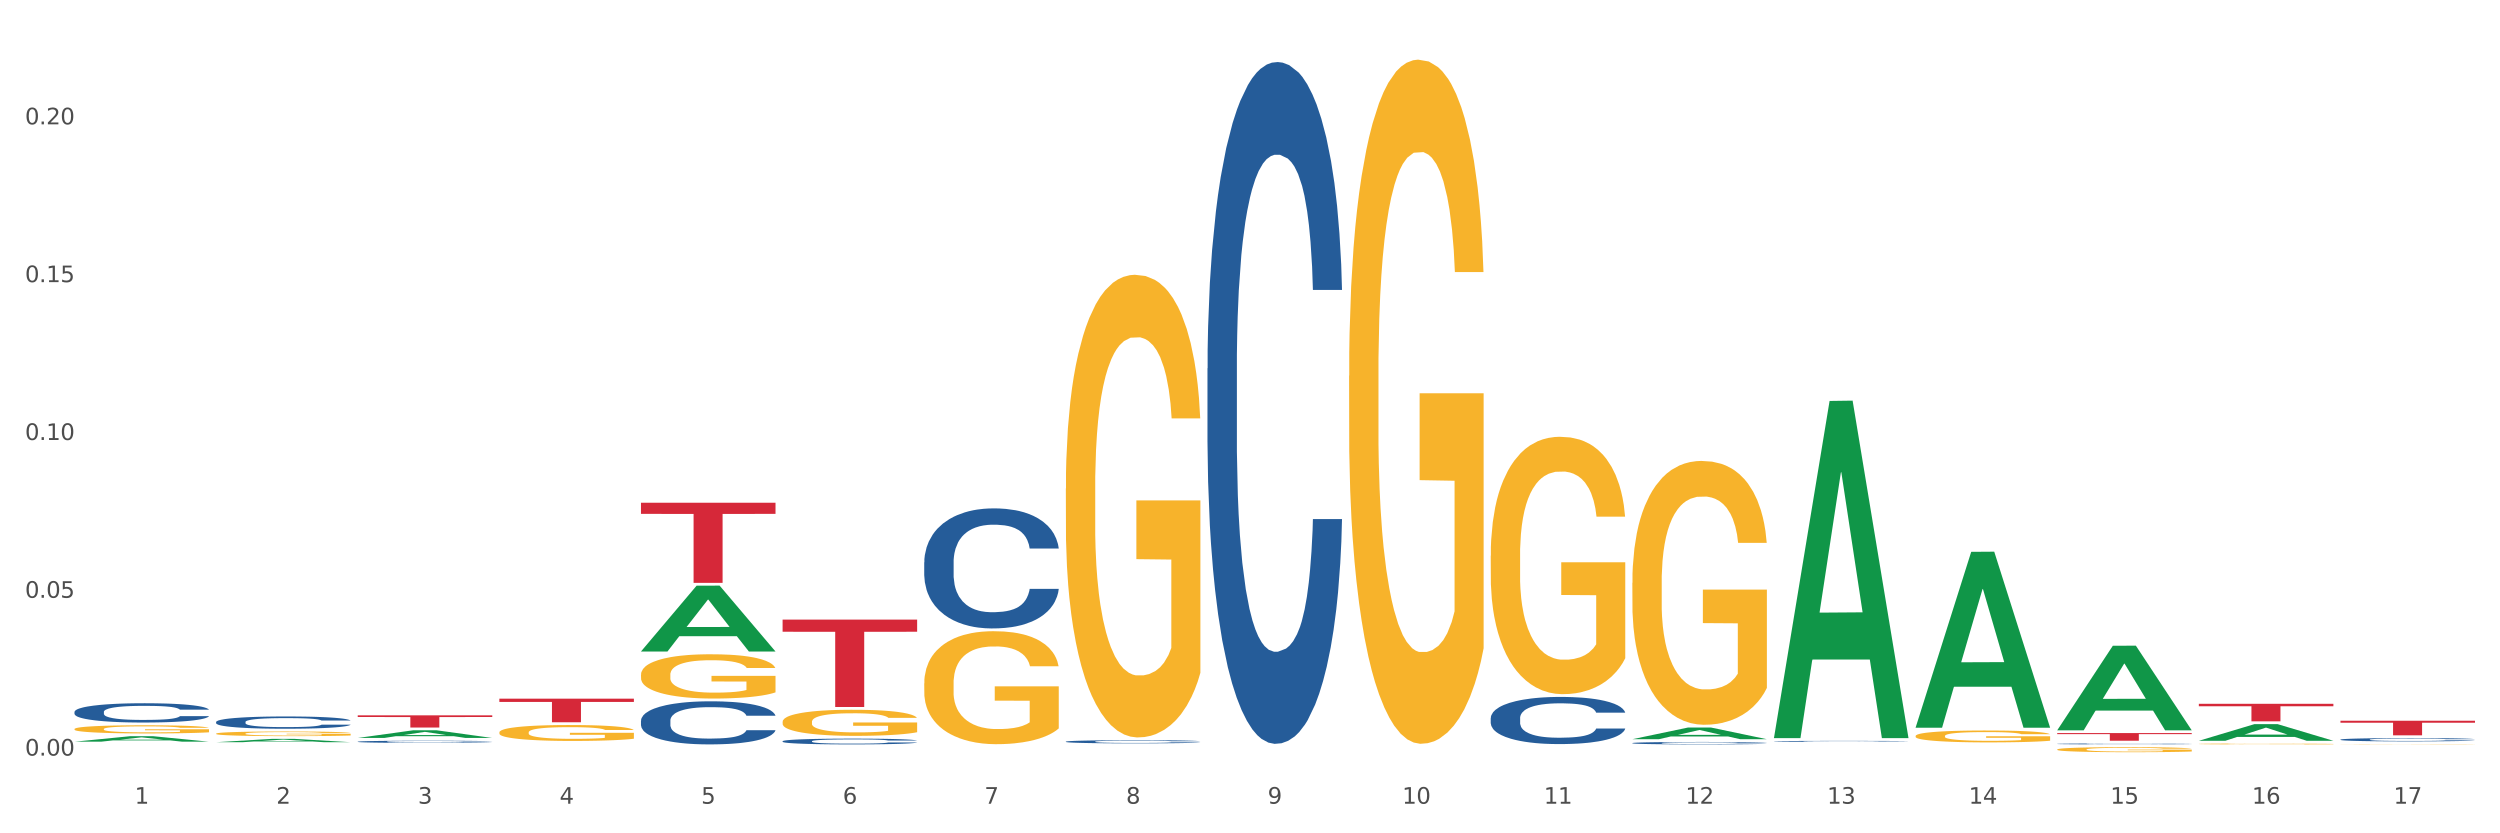 <?xml version="1.0" encoding="utf-8" standalone="no"?>
<!DOCTYPE svg PUBLIC "-//W3C//DTD SVG 1.1//EN"
  "http://www.w3.org/Graphics/SVG/1.1/DTD/svg11.dtd">
<svg xmlns:xlink="http://www.w3.org/1999/xlink" width="1080pt" height="360pt" viewBox="0 0 1080 360" xmlns="http://www.w3.org/2000/svg" version="1.1">
 <rect x="0" y="0" width="1080" height="360" fill="#333333" stroke="none"/>
 <defs>
  <style type="text/css">*{stroke-linejoin: round; stroke-linecap: butt}</style>
 </defs>
 <g id="figure_1">
  <g id="patch_1">
   <path d="M 0 360 
L 1080 360 
L 1080 0 
L 0 0 
z
" style="fill: #ffffff; stroke: #ffffff; stroke-linejoin: miter"/>
  </g>
  <g id="axes_1">
   <g id="matplotlib.axis_1">
    <g id="xtick_1">
     <g id="text_1">
      <!-- 1 -->
      <g style="fill: #4d4d4d" transform="translate(58.182 347.204) scale(0.096 -0.096)">
       <defs>
        <path id="DejaVuSans-31" d="M 794 531 
L 1825 531 
L 1825 4091 
L 703 3866 
L 703 4441 
L 1819 4666 
L 2450 4666 
L 2450 531 
L 3481 531 
L 3481 0 
L 794 0 
L 794 531 
z
" transform="scale(0.016)"/>
       </defs>
       <use xlink:href="#DejaVuSans-31"/>
      </g>
     </g>
    </g>
    <g id="xtick_2">
     <g id="text_2">
      <!-- 2 -->
      <g style="fill: #4d4d4d" transform="translate(119.364 347.204) scale(0.096 -0.096)">
       <defs>
        <path id="DejaVuSans-32" d="M 1228 531 
L 3431 531 
L 3431 0 
L 469 0 
L 469 531 
Q 828 903 1448 1529 
Q 2069 2156 2228 2338 
Q 2531 2678 2651 2914 
Q 2772 3150 2772 3378 
Q 2772 3750 2511 3984 
Q 2250 4219 1831 4219 
Q 1534 4219 1204 4116 
Q 875 4013 500 3803 
L 500 4441 
Q 881 4594 1212 4672 
Q 1544 4750 1819 4750 
Q 2544 4750 2975 4387 
Q 3406 4025 3406 3419 
Q 3406 3131 3298 2873 
Q 3191 2616 2906 2266 
Q 2828 2175 2409 1742 
Q 1991 1309 1228 531 
z
" transform="scale(0.016)"/>
       </defs>
       <use xlink:href="#DejaVuSans-32"/>
      </g>
     </g>
    </g>
    <g id="xtick_3">
     <g id="text_3">
      <!-- 3 -->
      <g style="fill: #4d4d4d" transform="translate(180.545 347.204) scale(0.096 -0.096)">
       <defs>
        <path id="DejaVuSans-33" d="M 2597 2516 
Q 3050 2419 3304 2112 
Q 3559 1806 3559 1356 
Q 3559 666 3084 287 
Q 2609 -91 1734 -91 
Q 1441 -91 1130 -33 
Q 819 25 488 141 
L 488 750 
Q 750 597 1062 519 
Q 1375 441 1716 441 
Q 2309 441 2620 675 
Q 2931 909 2931 1356 
Q 2931 1769 2642 2001 
Q 2353 2234 1838 2234 
L 1294 2234 
L 1294 2753 
L 1863 2753 
Q 2328 2753 2575 2939 
Q 2822 3125 2822 3475 
Q 2822 3834 2567 4026 
Q 2313 4219 1838 4219 
Q 1578 4219 1281 4162 
Q 984 4106 628 3988 
L 628 4550 
Q 988 4650 1302 4700 
Q 1616 4750 1894 4750 
Q 2613 4750 3031 4423 
Q 3450 4097 3450 3541 
Q 3450 3153 3228 2886 
Q 3006 2619 2597 2516 
z
" transform="scale(0.016)"/>
       </defs>
       <use xlink:href="#DejaVuSans-33"/>
      </g>
     </g>
    </g>
    <g id="xtick_4">
     <g id="text_4">
      <!-- 4 -->
      <g style="fill: #4d4d4d" transform="translate(241.726 347.204) scale(0.096 -0.096)">
       <defs>
        <path id="DejaVuSans-34" d="M 2419 4116 
L 825 1625 
L 2419 1625 
L 2419 4116 
z
M 2253 4666 
L 3047 4666 
L 3047 1625 
L 3713 1625 
L 3713 1100 
L 3047 1100 
L 3047 0 
L 2419 0 
L 2419 1100 
L 313 1100 
L 313 1709 
L 2253 4666 
z
" transform="scale(0.016)"/>
       </defs>
       <use xlink:href="#DejaVuSans-34"/>
      </g>
     </g>
    </g>
    <g id="xtick_5">
     <g id="text_5">
      <!-- 5 -->
      <g style="fill: #4d4d4d" transform="translate(302.908 347.204) scale(0.096 -0.096)">
       <defs>
        <path id="DejaVuSans-35" d="M 691 4666 
L 3169 4666 
L 3169 4134 
L 1269 4134 
L 1269 2991 
Q 1406 3038 1543 3061 
Q 1681 3084 1819 3084 
Q 2600 3084 3056 2656 
Q 3513 2228 3513 1497 
Q 3513 744 3044 326 
Q 2575 -91 1722 -91 
Q 1428 -91 1123 -41 
Q 819 9 494 109 
L 494 744 
Q 775 591 1075 516 
Q 1375 441 1709 441 
Q 2250 441 2565 725 
Q 2881 1009 2881 1497 
Q 2881 1984 2565 2268 
Q 2250 2553 1709 2553 
Q 1456 2553 1204 2497 
Q 953 2441 691 2322 
L 691 4666 
z
" transform="scale(0.016)"/>
       </defs>
       <use xlink:href="#DejaVuSans-35"/>
      </g>
     </g>
    </g>
    <g id="xtick_6">
     <g id="text_6">
      <!-- 6 -->
      <g style="fill: #4d4d4d" transform="translate(364.089 347.204) scale(0.096 -0.096)">
       <defs>
        <path id="DejaVuSans-36" d="M 2113 2584 
Q 1688 2584 1439 2293 
Q 1191 2003 1191 1497 
Q 1191 994 1439 701 
Q 1688 409 2113 409 
Q 2538 409 2786 701 
Q 3034 994 3034 1497 
Q 3034 2003 2786 2293 
Q 2538 2584 2113 2584 
z
M 3366 4563 
L 3366 3988 
Q 3128 4100 2886 4159 
Q 2644 4219 2406 4219 
Q 1781 4219 1451 3797 
Q 1122 3375 1075 2522 
Q 1259 2794 1537 2939 
Q 1816 3084 2150 3084 
Q 2853 3084 3261 2657 
Q 3669 2231 3669 1497 
Q 3669 778 3244 343 
Q 2819 -91 2113 -91 
Q 1303 -91 875 529 
Q 447 1150 447 2328 
Q 447 3434 972 4092 
Q 1497 4750 2381 4750 
Q 2619 4750 2861 4703 
Q 3103 4656 3366 4563 
z
" transform="scale(0.016)"/>
       </defs>
       <use xlink:href="#DejaVuSans-36"/>
      </g>
     </g>
    </g>
    <g id="xtick_7">
     <g id="text_7">
      <!-- 7 -->
      <g style="fill: #4d4d4d" transform="translate(425.271 347.204) scale(0.096 -0.096)">
       <defs>
        <path id="DejaVuSans-37" d="M 525 4666 
L 3525 4666 
L 3525 4397 
L 1831 0 
L 1172 0 
L 2766 4134 
L 525 4134 
L 525 4666 
z
" transform="scale(0.016)"/>
       </defs>
       <use xlink:href="#DejaVuSans-37"/>
      </g>
     </g>
    </g>
    <g id="xtick_8">
     <g id="text_8">
      <!-- 8 -->
      <g style="fill: #4d4d4d" transform="translate(486.452 347.204) scale(0.096 -0.096)">
       <defs>
        <path id="DejaVuSans-38" d="M 2034 2216 
Q 1584 2216 1326 1975 
Q 1069 1734 1069 1313 
Q 1069 891 1326 650 
Q 1584 409 2034 409 
Q 2484 409 2743 651 
Q 3003 894 3003 1313 
Q 3003 1734 2745 1975 
Q 2488 2216 2034 2216 
z
M 1403 2484 
Q 997 2584 770 2862 
Q 544 3141 544 3541 
Q 544 4100 942 4425 
Q 1341 4750 2034 4750 
Q 2731 4750 3128 4425 
Q 3525 4100 3525 3541 
Q 3525 3141 3298 2862 
Q 3072 2584 2669 2484 
Q 3125 2378 3379 2068 
Q 3634 1759 3634 1313 
Q 3634 634 3220 271 
Q 2806 -91 2034 -91 
Q 1263 -91 848 271 
Q 434 634 434 1313 
Q 434 1759 690 2068 
Q 947 2378 1403 2484 
z
M 1172 3481 
Q 1172 3119 1398 2916 
Q 1625 2713 2034 2713 
Q 2441 2713 2670 2916 
Q 2900 3119 2900 3481 
Q 2900 3844 2670 4047 
Q 2441 4250 2034 4250 
Q 1625 4250 1398 4047 
Q 1172 3844 1172 3481 
z
" transform="scale(0.016)"/>
       </defs>
       <use xlink:href="#DejaVuSans-38"/>
      </g>
     </g>
    </g>
    <g id="xtick_9">
     <g id="text_9">
      <!-- 9 -->
      <g style="fill: #4d4d4d" transform="translate(547.634 347.204) scale(0.096 -0.096)">
       <defs>
        <path id="DejaVuSans-39" d="M 703 97 
L 703 672 
Q 941 559 1184 500 
Q 1428 441 1663 441 
Q 2288 441 2617 861 
Q 2947 1281 2994 2138 
Q 2813 1869 2534 1725 
Q 2256 1581 1919 1581 
Q 1219 1581 811 2004 
Q 403 2428 403 3163 
Q 403 3881 828 4315 
Q 1253 4750 1959 4750 
Q 2769 4750 3195 4129 
Q 3622 3509 3622 2328 
Q 3622 1225 3098 567 
Q 2575 -91 1691 -91 
Q 1453 -91 1209 -44 
Q 966 3 703 97 
z
M 1959 2075 
Q 2384 2075 2632 2365 
Q 2881 2656 2881 3163 
Q 2881 3666 2632 3958 
Q 2384 4250 1959 4250 
Q 1534 4250 1286 3958 
Q 1038 3666 1038 3163 
Q 1038 2656 1286 2365 
Q 1534 2075 1959 2075 
z
" transform="scale(0.016)"/>
       </defs>
       <use xlink:href="#DejaVuSans-39"/>
      </g>
     </g>
    </g>
    <g id="xtick_10">
     <g id="text_10">
      <!-- 10 -->
      <g style="fill: #4d4d4d" transform="translate(605.761 347.204) scale(0.096 -0.096)">
       <defs>
        <path id="DejaVuSans-30" d="M 2034 4250 
Q 1547 4250 1301 3770 
Q 1056 3291 1056 2328 
Q 1056 1369 1301 889 
Q 1547 409 2034 409 
Q 2525 409 2770 889 
Q 3016 1369 3016 2328 
Q 3016 3291 2770 3770 
Q 2525 4250 2034 4250 
z
M 2034 4750 
Q 2819 4750 3233 4129 
Q 3647 3509 3647 2328 
Q 3647 1150 3233 529 
Q 2819 -91 2034 -91 
Q 1250 -91 836 529 
Q 422 1150 422 2328 
Q 422 3509 836 4129 
Q 1250 4750 2034 4750 
z
" transform="scale(0.016)"/>
       </defs>
       <use xlink:href="#DejaVuSans-31"/>
       <use xlink:href="#DejaVuSans-30" transform="translate(63.623 0)"/>
      </g>
     </g>
    </g>
    <g id="xtick_11">
     <g id="text_11">
      <!-- 11 -->
      <g style="fill: #4d4d4d" transform="translate(666.942 347.204) scale(0.096 -0.096)">
       <use xlink:href="#DejaVuSans-31"/>
       <use xlink:href="#DejaVuSans-31" transform="translate(63.623 0)"/>
      </g>
     </g>
    </g>
    <g id="xtick_12">
     <g id="text_12">
      <!-- 12 -->
      <g style="fill: #4d4d4d" transform="translate(728.124 347.204) scale(0.096 -0.096)">
       <use xlink:href="#DejaVuSans-31"/>
       <use xlink:href="#DejaVuSans-32" transform="translate(63.623 0)"/>
      </g>
     </g>
    </g>
    <g id="xtick_13">
     <g id="text_13">
      <!-- 13 -->
      <g style="fill: #4d4d4d" transform="translate(789.305 347.204) scale(0.096 -0.096)">
       <use xlink:href="#DejaVuSans-31"/>
       <use xlink:href="#DejaVuSans-33" transform="translate(63.623 0)"/>
      </g>
     </g>
    </g>
    <g id="xtick_14">
     <g id="text_14">
      <!-- 14 -->
      <g style="fill: #4d4d4d" transform="translate(850.487 347.204) scale(0.096 -0.096)">
       <use xlink:href="#DejaVuSans-31"/>
       <use xlink:href="#DejaVuSans-34" transform="translate(63.623 0)"/>
      </g>
     </g>
    </g>
    <g id="xtick_15">
     <g id="text_15">
      <!-- 15 -->
      <g style="fill: #4d4d4d" transform="translate(911.668 347.204) scale(0.096 -0.096)">
       <use xlink:href="#DejaVuSans-31"/>
       <use xlink:href="#DejaVuSans-35" transform="translate(63.623 0)"/>
      </g>
     </g>
    </g>
    <g id="xtick_16">
     <g id="text_16">
      <!-- 16 -->
      <g style="fill: #4d4d4d" transform="translate(972.849 347.204) scale(0.096 -0.096)">
       <use xlink:href="#DejaVuSans-31"/>
       <use xlink:href="#DejaVuSans-36" transform="translate(63.623 0)"/>
      </g>
     </g>
    </g>
    <g id="xtick_17">
     <g id="text_17">
      <!-- 17 -->
      <g style="fill: #4d4d4d" transform="translate(1034.031 347.204) scale(0.096 -0.096)">
       <use xlink:href="#DejaVuSans-31"/>
       <use xlink:href="#DejaVuSans-37" transform="translate(63.623 0)"/>
      </g>
     </g>
    </g>
    <g id="xtick_18"/>
    <g id="xtick_19"/>
    <g id="xtick_20"/>
    <g id="xtick_21"/>
    <g id="xtick_22"/>
    <g id="xtick_23"/>
    <g id="xtick_24"/>
    <g id="xtick_25"/>
    <g id="xtick_26"/>
    <g id="xtick_27"/>
    <g id="xtick_28"/>
    <g id="xtick_29"/>
    <g id="xtick_30"/>
    <g id="xtick_31"/>
    <g id="xtick_32"/>
    <g id="xtick_33"/>
   </g>
   <g id="matplotlib.axis_2">
    <g id="ytick_1">
     <g id="text_18">
      <!-- 0.00 -->
      <g style="fill: #4d4d4d" transform="translate(10.8 326.416) scale(0.096 -0.096)">
       <defs>
        <path id="DejaVuSans-2e" d="M 684 794 
L 1344 794 
L 1344 0 
L 684 0 
L 684 794 
z
" transform="scale(0.016)"/>
       </defs>
       <use xlink:href="#DejaVuSans-30"/>
       <use xlink:href="#DejaVuSans-2e" transform="translate(63.623 0)"/>
       <use xlink:href="#DejaVuSans-30" transform="translate(95.41 0)"/>
       <use xlink:href="#DejaVuSans-30" transform="translate(159.033 0)"/>
      </g>
     </g>
    </g>
    <g id="ytick_2">
     <g id="text_19">
      <!-- 0.05 -->
      <g style="fill: #4d4d4d" transform="translate(10.8 258.242) scale(0.096 -0.096)">
       <use xlink:href="#DejaVuSans-30"/>
       <use xlink:href="#DejaVuSans-2e" transform="translate(63.623 0)"/>
       <use xlink:href="#DejaVuSans-30" transform="translate(95.41 0)"/>
       <use xlink:href="#DejaVuSans-35" transform="translate(159.033 0)"/>
      </g>
     </g>
    </g>
    <g id="ytick_3">
     <g id="text_20">
      <!-- 0.10 -->
      <g style="fill: #4d4d4d" transform="translate(10.8 190.068) scale(0.096 -0.096)">
       <use xlink:href="#DejaVuSans-30"/>
       <use xlink:href="#DejaVuSans-2e" transform="translate(63.623 0)"/>
       <use xlink:href="#DejaVuSans-31" transform="translate(95.41 0)"/>
       <use xlink:href="#DejaVuSans-30" transform="translate(159.033 0)"/>
      </g>
     </g>
    </g>
    <g id="ytick_4">
     <g id="text_21">
      <!-- 0.15 -->
      <g style="fill: #4d4d4d" transform="translate(10.8 121.894) scale(0.096 -0.096)">
       <use xlink:href="#DejaVuSans-30"/>
       <use xlink:href="#DejaVuSans-2e" transform="translate(63.623 0)"/>
       <use xlink:href="#DejaVuSans-31" transform="translate(95.41 0)"/>
       <use xlink:href="#DejaVuSans-35" transform="translate(159.033 0)"/>
      </g>
     </g>
    </g>
    <g id="ytick_5">
     <g id="text_22">
      <!-- 0.20 -->
      <g style="fill: #4d4d4d" transform="translate(10.8 53.72) scale(0.096 -0.096)">
       <use xlink:href="#DejaVuSans-30"/>
       <use xlink:href="#DejaVuSans-2e" transform="translate(63.623 0)"/>
       <use xlink:href="#DejaVuSans-32" transform="translate(95.41 0)"/>
       <use xlink:href="#DejaVuSans-30" transform="translate(159.033 0)"/>
      </g>
     </g>
    </g>
    <g id="ytick_6"/>
    <g id="ytick_7"/>
    <g id="ytick_8"/>
    <g id="ytick_9"/>
    <g id="ytick_10"/>
   </g>
   <g id="PolyCollection_1">
    <path d="M 32.175 320.409 
L 32.235 320.407 
L 56.203 318.04 
L 66.15 318.038 
L 90.297 320.414 
L 78.793 320.414 
L 73.58 319.86 
L 48.833 319.86 
L 48.653 319.869 
L 43.62 320.414 
L 32.175 320.414 
L 32.175 320.409 
L 51.949 319.53 
L 70.464 319.528 
L 61.296 318.544 
L 61.176 318.54 
L 61.056 318.546 
L 51.889 319.528 
L 51.949 319.53 
L 32.175 320.409 
z
" clip-path="url(#p6683bc39d0)" style="fill: #109648"/>
    <path d="M 93.356 320.632 
L 93.416 320.63 
L 117.384 319.199 
L 127.331 319.198 
L 151.479 320.634 
L 139.974 320.634 
L 134.761 320.3 
L 110.014 320.3 
L 109.834 320.305 
L 104.801 320.634 
L 93.356 320.634 
L 93.356 320.632 
L 113.13 320.1 
L 131.645 320.099 
L 122.478 319.504 
L 122.358 319.501 
L 122.238 319.505 
L 113.07 320.099 
L 113.13 320.1 
L 93.356 320.632 
z
" clip-path="url(#p6683bc39d0)" style="fill: #109648"/>
    <path d="M 888.715 316.698 
L 946.837 316.698 
L 946.837 317.155 
L 923.974 317.158 
L 923.974 319.988 
L 911.44 319.988 
L 911.44 317.158 
L 888.715 317.155 
L 888.715 316.701 
L 888.715 316.698 
z
" clip-path="url(#p6683bc39d0)" style="fill: #d62839"/>
    <path d="M 1011.078 311.343 
L 1069.2 311.343 
L 1069.2 312.222 
L 1046.337 312.228 
L 1046.337 317.671 
L 1033.803 317.671 
L 1033.803 312.228 
L 1011.078 312.222 
L 1011.078 311.349 
L 1011.078 311.343 
z
" clip-path="url(#p6683bc39d0)" style="fill: #d62839"/>
    <path d="M 276.901 281.403 
L 276.961 281.376 
L 300.929 253.014 
L 310.875 252.988 
L 335.023 281.456 
L 323.518 281.456 
L 318.305 274.827 
L 293.558 274.827 
L 293.379 274.934 
L 288.345 281.456 
L 276.901 281.456 
L 276.901 281.403 
L 296.674 270.871 
L 315.19 270.844 
L 306.022 259.056 
L 305.902 259.002 
L 305.782 259.082 
L 296.614 270.844 
L 296.674 270.871 
L 276.901 281.403 
z
" clip-path="url(#p6683bc39d0)" style="fill: #109648"/>
    <path d="M 154.538 318.794 
L 154.598 318.791 
L 178.566 315.471 
L 188.512 315.468 
L 212.66 318.801 
L 201.156 318.801 
L 195.943 318.024 
L 171.196 318.024 
L 171.016 318.037 
L 165.983 318.801 
L 154.538 318.801 
L 154.538 318.794 
L 174.311 317.561 
L 192.827 317.558 
L 183.659 316.178 
L 183.539 316.172 
L 183.419 316.181 
L 174.251 317.558 
L 174.311 317.561 
L 154.538 318.794 
z
" clip-path="url(#p6683bc39d0)" style="fill: #109648"/>
    <path d="M 215.719 301.811 
L 273.842 301.811 
L 273.842 303.23 
L 250.978 303.24 
L 250.978 312.024 
L 238.445 312.024 
L 238.445 303.24 
L 215.719 303.23 
L 215.719 301.82 
L 215.719 301.811 
z
" clip-path="url(#p6683bc39d0)" style="fill: #d62839"/>
    <path d="M 154.538 309.026 
L 212.66 309.026 
L 212.66 309.756 
L 189.797 309.761 
L 189.797 314.28 
L 177.263 314.28 
L 177.263 309.761 
L 154.538 309.756 
L 154.538 309.031 
L 154.538 309.026 
z
" clip-path="url(#p6683bc39d0)" style="fill: #d62839"/>
    <path d="M 949.896 304.051 
L 1008.019 304.051 
L 1008.019 305.104 
L 985.155 305.111 
L 985.155 311.628 
L 972.622 311.628 
L 972.622 305.111 
L 949.896 305.104 
L 949.896 304.058 
L 949.896 304.051 
z
" clip-path="url(#p6683bc39d0)" style="fill: #d62839"/>
    <path d="M 338.082 267.669 
L 396.204 267.669 
L 396.204 272.916 
L 373.341 272.952 
L 373.341 305.429 
L 360.808 305.429 
L 360.808 272.952 
L 338.082 272.916 
L 338.082 267.704 
L 338.082 267.669 
z
" clip-path="url(#p6683bc39d0)" style="fill: #d62839"/>
    <path d="M 276.901 217.182 
L 335.023 217.182 
L 335.023 221.993 
L 312.16 222.025 
L 312.16 251.8 
L 299.626 251.8 
L 299.626 222.025 
L 276.901 221.993 
L 276.901 217.214 
L 276.901 217.182 
z
" clip-path="url(#p6683bc39d0)" style="fill: #d62839"/>
    <path d="M 32.175 314.951 
L 32.244 314.947 
L 32.244 314.831 
L 32.381 314.731 
L 33.067 314.489 
L 34.096 314.29 
L 34.851 314.183 
L 35.606 314.096 
L 36.498 314.009 
L 37.596 313.919 
L 39.586 313.787 
L 40.821 313.719 
L 42.331 313.648 
L 45.076 313.545 
L 47.066 313.487 
L 49.124 313.438 
L 52.487 313.38 
L 54.683 313.355 
L 57.016 313.335 
L 59.829 313.322 
L 61.957 313.319 
L 66.623 313.329 
L 70.603 313.358 
L 72.524 313.38 
L 74.995 313.419 
L 76.299 313.445 
L 78.426 313.496 
L 80.622 313.564 
L 82.131 313.622 
L 84.396 313.732 
L 86.111 313.841 
L 87.69 313.977 
L 88.513 314.07 
L 89.131 314.157 
L 89.68 314.257 
L 90.229 314.415 
L 77.877 314.415 
L 77.397 314.302 
L 76.642 314.196 
L 75.544 314.093 
L 74.583 314.028 
L 72.936 313.948 
L 71.426 313.896 
L 69.848 313.858 
L 67.927 313.825 
L 66.417 313.809 
L 64.29 313.796 
L 60.104 313.799 
L 57.29 313.825 
L 55.369 313.858 
L 54.134 313.887 
L 53.036 313.919 
L 51.801 313.964 
L 50.36 314.032 
L 49.33 314.093 
L 48.301 314.17 
L 47.478 314.248 
L 46.723 314.338 
L 46.105 314.435 
L 45.625 314.535 
L 45.213 314.657 
L 44.87 314.86 
L 44.87 315.302 
L 45.007 315.402 
L 45.35 315.534 
L 45.762 315.634 
L 46.448 315.753 
L 47.066 315.834 
L 48.232 315.95 
L 49.536 316.047 
L 50.566 316.108 
L 51.595 316.16 
L 53.379 316.231 
L 55.369 316.289 
L 57.085 316.324 
L 59.418 316.356 
L 60.996 316.369 
L 62.368 316.376 
L 65.731 316.376 
L 68.133 316.366 
L 70.809 316.344 
L 72.868 316.314 
L 74.583 316.279 
L 76.504 316.221 
L 77.74 316.166 
L 77.74 315.492 
L 62.643 315.489 
L 62.643 315.041 
L 90.297 315.041 
L 90.297 316.356 
L 89.131 316.424 
L 87.827 316.485 
L 86.455 316.54 
L 84.396 316.608 
L 81.926 316.672 
L 79.73 316.718 
L 77.397 316.756 
L 74.652 316.792 
L 71.083 316.824 
L 68.887 316.837 
L 66.143 316.847 
L 62.917 316.85 
L 60.104 316.843 
L 57.359 316.827 
L 54.477 316.798 
L 51.663 316.756 
L 49.536 316.714 
L 47.409 316.663 
L 45.144 316.595 
L 43.36 316.531 
L 41.988 316.472 
L 40.478 316.398 
L 38.831 316.302 
L 37.596 316.215 
L 36.498 316.124 
L 35.332 316.008 
L 34.508 315.908 
L 33.685 315.782 
L 33.204 315.689 
L 32.655 315.544 
L 32.244 315.341 
L 32.175 314.951 
z
" clip-path="url(#p6683bc39d0)" style="fill: #f7b32b"/>
    <path d="M 93.356 316.932 
L 93.425 316.93 
L 93.425 316.864 
L 93.562 316.808 
L 94.248 316.67 
L 95.278 316.557 
L 96.033 316.497 
L 96.787 316.447 
L 97.68 316.398 
L 98.778 316.346 
L 100.768 316.271 
L 102.003 316.233 
L 103.512 316.193 
L 106.257 316.134 
L 108.247 316.101 
L 110.306 316.074 
L 113.668 316.041 
L 115.864 316.026 
L 118.197 316.015 
L 121.011 316.008 
L 123.138 316.006 
L 127.804 316.012 
L 131.784 316.028 
L 133.706 316.041 
L 136.176 316.063 
L 137.48 316.078 
L 139.607 316.107 
L 141.803 316.145 
L 143.313 316.178 
L 145.577 316.24 
L 147.293 316.303 
L 148.871 316.379 
L 149.695 316.432 
L 150.312 316.482 
L 150.861 316.539 
L 151.41 316.628 
L 139.058 316.628 
L 138.578 316.564 
L 137.823 316.504 
L 136.725 316.445 
L 135.764 316.409 
L 134.118 316.363 
L 132.608 316.334 
L 131.03 316.312 
L 129.108 316.293 
L 127.599 316.284 
L 125.471 316.277 
L 121.285 316.279 
L 118.472 316.293 
L 116.55 316.312 
L 115.315 316.328 
L 114.217 316.346 
L 112.982 316.372 
L 111.541 316.411 
L 110.512 316.445 
L 109.482 316.489 
L 108.659 316.533 
L 107.904 316.584 
L 107.287 316.639 
L 106.806 316.696 
L 106.394 316.766 
L 106.051 316.881 
L 106.051 317.131 
L 106.189 317.188 
L 106.532 317.263 
L 106.943 317.32 
L 107.63 317.388 
L 108.247 317.433 
L 109.414 317.499 
L 110.718 317.554 
L 111.747 317.589 
L 112.776 317.618 
L 114.56 317.658 
L 116.55 317.691 
L 118.266 317.712 
L 120.599 317.73 
L 122.177 317.737 
L 123.55 317.741 
L 126.912 317.741 
L 129.314 317.735 
L 131.99 317.723 
L 134.049 317.706 
L 135.764 317.686 
L 137.686 317.653 
L 138.921 317.622 
L 138.921 317.239 
L 123.824 317.238 
L 123.824 316.983 
L 151.479 316.983 
L 151.479 317.73 
L 150.312 317.768 
L 149.008 317.803 
L 147.636 317.834 
L 145.577 317.873 
L 143.107 317.909 
L 140.911 317.935 
L 138.578 317.957 
L 135.833 317.977 
L 132.265 317.995 
L 130.069 318.003 
L 127.324 318.008 
L 124.099 318.01 
L 121.285 318.006 
L 118.54 317.997 
L 115.658 317.981 
L 112.845 317.957 
L 110.718 317.933 
L 108.59 317.904 
L 106.326 317.865 
L 104.542 317.829 
L 103.169 317.796 
L 101.66 317.754 
L 100.013 317.699 
L 98.778 317.649 
L 97.68 317.598 
L 96.513 317.532 
L 95.69 317.476 
L 94.866 317.404 
L 94.386 317.351 
L 93.837 317.269 
L 93.425 317.153 
L 93.356 316.932 
z
" clip-path="url(#p6683bc39d0)" style="fill: #f7b32b"/>
    <path d="M 888.715 323.777 
L 888.783 323.775 
L 888.783 323.703 
L 888.921 323.641 
L 889.607 323.492 
L 890.636 323.369 
L 891.391 323.303 
L 892.146 323.249 
L 893.038 323.195 
L 894.136 323.14 
L 896.126 323.058 
L 897.361 323.016 
L 898.871 322.972 
L 901.616 322.909 
L 903.606 322.873 
L 905.664 322.843 
L 909.027 322.807 
L 911.223 322.791 
L 913.556 322.779 
L 916.369 322.771 
L 918.497 322.769 
L 923.163 322.775 
L 927.143 322.793 
L 929.064 322.807 
L 931.535 322.831 
L 932.838 322.847 
L 934.966 322.879 
L 937.162 322.921 
L 938.671 322.956 
L 940.936 323.024 
L 942.651 323.092 
L 944.23 323.175 
L 945.053 323.233 
L 945.671 323.287 
L 946.22 323.349 
L 946.769 323.446 
L 934.417 323.446 
L 933.936 323.377 
L 933.182 323.311 
L 932.084 323.247 
L 931.123 323.207 
L 929.476 323.157 
L 927.966 323.126 
L 926.388 323.102 
L 924.467 323.082 
L 922.957 323.072 
L 920.83 323.064 
L 916.644 323.066 
L 913.83 323.082 
L 911.909 323.102 
L 910.674 323.12 
L 909.576 323.14 
L 908.341 323.167 
L 906.899 323.209 
L 905.87 323.247 
L 904.841 323.295 
L 904.017 323.343 
L 903.263 323.398 
L 902.645 323.458 
L 902.165 323.52 
L 901.753 323.596 
L 901.41 323.721 
L 901.41 323.994 
L 901.547 324.055 
L 901.89 324.137 
L 902.302 324.199 
L 902.988 324.273 
L 903.606 324.322 
L 904.772 324.394 
L 906.076 324.454 
L 907.105 324.492 
L 908.135 324.523 
L 909.919 324.567 
L 911.909 324.603 
L 913.624 324.625 
L 915.958 324.645 
L 917.536 324.653 
L 918.908 324.657 
L 922.271 324.657 
L 924.672 324.651 
L 927.349 324.637 
L 929.407 324.619 
L 931.123 324.597 
L 933.044 324.561 
L 934.279 324.527 
L 934.279 324.111 
L 919.183 324.109 
L 919.183 323.832 
L 946.837 323.832 
L 946.837 324.645 
L 945.671 324.687 
L 944.367 324.725 
L 942.994 324.758 
L 940.936 324.8 
L 938.465 324.84 
L 936.269 324.868 
L 933.936 324.892 
L 931.191 324.914 
L 927.623 324.934 
L 925.427 324.942 
L 922.682 324.948 
L 919.457 324.95 
L 916.644 324.946 
L 913.899 324.936 
L 911.017 324.918 
L 908.203 324.892 
L 906.076 324.866 
L 903.949 324.834 
L 901.684 324.792 
L 899.9 324.752 
L 898.528 324.717 
L 897.018 324.671 
L 895.371 324.611 
L 894.136 324.557 
L 893.038 324.501 
L 891.871 324.43 
L 891.048 324.368 
L 890.224 324.29 
L 889.744 324.233 
L 889.195 324.143 
L 888.783 324.018 
L 888.715 323.777 
z
" clip-path="url(#p6683bc39d0)" style="fill: #f7b32b"/>
    <path d="M 276.901 291.485 
L 276.969 291.467 
L 276.969 290.838 
L 277.107 290.297 
L 277.793 288.986 
L 278.822 287.903 
L 279.577 287.327 
L 280.332 286.855 
L 281.224 286.383 
L 282.322 285.894 
L 284.312 285.178 
L 285.547 284.811 
L 287.057 284.427 
L 289.801 283.867 
L 291.792 283.553 
L 293.85 283.291 
L 297.213 282.976 
L 299.408 282.837 
L 301.742 282.732 
L 304.555 282.662 
L 306.682 282.645 
L 311.349 282.697 
L 315.329 282.854 
L 317.25 282.976 
L 319.72 283.186 
L 321.024 283.326 
L 323.152 283.605 
L 325.347 283.972 
L 326.857 284.287 
L 329.122 284.881 
L 330.837 285.475 
L 332.415 286.209 
L 333.239 286.715 
L 333.856 287.187 
L 334.405 287.729 
L 334.954 288.585 
L 322.603 288.585 
L 322.122 287.973 
L 321.367 287.397 
L 320.269 286.838 
L 319.309 286.488 
L 317.662 286.051 
L 316.152 285.772 
L 314.574 285.562 
L 312.652 285.387 
L 311.143 285.3 
L 309.015 285.23 
L 304.83 285.248 
L 302.016 285.387 
L 300.095 285.562 
L 298.86 285.719 
L 297.762 285.894 
L 296.526 286.139 
L 295.085 286.506 
L 294.056 286.838 
L 293.027 287.257 
L 292.203 287.676 
L 291.448 288.165 
L 290.831 288.689 
L 290.35 289.231 
L 289.939 289.895 
L 289.596 290.996 
L 289.596 293.389 
L 289.733 293.931 
L 290.076 294.647 
L 290.488 295.189 
L 291.174 295.835 
L 291.792 296.272 
L 292.958 296.901 
L 294.262 297.425 
L 295.291 297.757 
L 296.321 298.036 
L 298.105 298.421 
L 300.095 298.735 
L 301.81 298.927 
L 304.143 299.102 
L 305.722 299.172 
L 307.094 299.207 
L 310.457 299.207 
L 312.858 299.155 
L 315.535 299.032 
L 317.593 298.875 
L 319.309 298.683 
L 321.23 298.368 
L 322.465 298.071 
L 322.465 294.42 
L 307.369 294.402 
L 307.369 291.974 
L 335.023 291.974 
L 335.023 299.102 
L 333.856 299.469 
L 332.553 299.801 
L 331.18 300.098 
L 329.122 300.465 
L 326.651 300.814 
L 324.455 301.059 
L 322.122 301.269 
L 319.377 301.461 
L 315.809 301.635 
L 313.613 301.705 
L 310.868 301.758 
L 307.643 301.775 
L 304.83 301.74 
L 302.085 301.653 
L 299.203 301.496 
L 296.389 301.269 
L 294.262 301.041 
L 292.135 300.762 
L 289.87 300.395 
L 288.086 300.046 
L 286.714 299.731 
L 285.204 299.329 
L 283.557 298.805 
L 282.322 298.333 
L 281.224 297.844 
L 280.057 297.215 
L 279.234 296.674 
L 278.41 295.992 
L 277.93 295.486 
L 277.381 294.699 
L 276.969 293.599 
L 276.901 291.485 
z
" clip-path="url(#p6683bc39d0)" style="fill: #f7b32b"/>
    <path d="M 215.719 316.39 
L 215.788 316.384 
L 215.788 316.158 
L 215.925 315.963 
L 216.611 315.492 
L 217.641 315.103 
L 218.395 314.895 
L 219.15 314.726 
L 220.042 314.556 
L 221.14 314.38 
L 223.13 314.123 
L 224.366 313.991 
L 225.875 313.853 
L 228.62 313.652 
L 230.61 313.539 
L 232.669 313.445 
L 236.031 313.332 
L 238.227 313.282 
L 240.56 313.244 
L 243.374 313.219 
L 245.501 313.212 
L 250.167 313.231 
L 254.147 313.288 
L 256.069 313.332 
L 258.539 313.407 
L 259.843 313.457 
L 261.97 313.558 
L 264.166 313.69 
L 265.676 313.803 
L 267.94 314.016 
L 269.656 314.23 
L 271.234 314.493 
L 272.057 314.676 
L 272.675 314.845 
L 273.224 315.04 
L 273.773 315.347 
L 261.421 315.347 
L 260.941 315.128 
L 260.186 314.92 
L 259.088 314.72 
L 258.127 314.594 
L 256.48 314.437 
L 254.971 314.336 
L 253.392 314.261 
L 251.471 314.198 
L 249.961 314.167 
L 247.834 314.142 
L 243.648 314.148 
L 240.835 314.198 
L 238.913 314.261 
L 237.678 314.318 
L 236.58 314.38 
L 235.345 314.468 
L 233.904 314.6 
L 232.875 314.72 
L 231.845 314.87 
L 231.022 315.021 
L 230.267 315.197 
L 229.649 315.385 
L 229.169 315.58 
L 228.757 315.818 
L 228.414 316.214 
L 228.414 317.074 
L 228.551 317.269 
L 228.895 317.526 
L 229.306 317.721 
L 229.993 317.953 
L 230.61 318.11 
L 231.777 318.337 
L 233.08 318.525 
L 234.11 318.644 
L 235.139 318.745 
L 236.923 318.883 
L 238.913 318.996 
L 240.629 319.065 
L 242.962 319.128 
L 244.54 319.153 
L 245.913 319.165 
L 249.275 319.165 
L 251.677 319.147 
L 254.353 319.103 
L 256.412 319.046 
L 258.127 318.977 
L 260.049 318.864 
L 261.284 318.757 
L 261.284 317.445 
L 246.187 317.439 
L 246.187 316.566 
L 273.842 316.566 
L 273.842 319.128 
L 272.675 319.26 
L 271.371 319.379 
L 269.999 319.486 
L 267.94 319.618 
L 265.47 319.743 
L 263.274 319.831 
L 260.941 319.906 
L 258.196 319.975 
L 254.628 320.038 
L 252.432 320.063 
L 249.687 320.082 
L 246.462 320.088 
L 243.648 320.076 
L 240.903 320.045 
L 238.021 319.988 
L 235.208 319.906 
L 233.08 319.825 
L 230.953 319.724 
L 228.689 319.592 
L 226.905 319.467 
L 225.532 319.354 
L 224.022 319.209 
L 222.376 319.021 
L 221.14 318.851 
L 220.042 318.676 
L 218.876 318.45 
L 218.052 318.255 
L 217.229 318.01 
L 216.749 317.828 
L 216.2 317.545 
L 215.788 317.15 
L 215.719 316.39 
z
" clip-path="url(#p6683bc39d0)" style="fill: #f7b32b"/>
    <path d="M 338.082 311.828 
L 338.151 311.818 
L 338.151 311.447 
L 338.288 311.128 
L 338.974 310.356 
L 340.003 309.717 
L 340.758 309.377 
L 341.513 309.099 
L 342.405 308.821 
L 343.503 308.533 
L 345.493 308.11 
L 346.728 307.894 
L 348.238 307.668 
L 350.983 307.338 
L 352.973 307.153 
L 355.032 306.998 
L 358.394 306.813 
L 360.59 306.73 
L 362.923 306.669 
L 365.737 306.627 
L 367.864 306.617 
L 372.53 306.648 
L 376.51 306.741 
L 378.431 306.813 
L 380.902 306.936 
L 382.206 307.019 
L 384.333 307.184 
L 386.529 307.4 
L 388.038 307.585 
L 390.303 307.935 
L 392.019 308.286 
L 393.597 308.718 
L 394.42 309.017 
L 395.038 309.295 
L 395.587 309.614 
L 396.136 310.119 
L 383.784 310.119 
L 383.304 309.758 
L 382.549 309.418 
L 381.451 309.089 
L 380.49 308.883 
L 378.843 308.625 
L 377.334 308.461 
L 375.755 308.337 
L 373.834 308.234 
L 372.324 308.183 
L 370.197 308.141 
L 366.011 308.152 
L 363.198 308.234 
L 361.276 308.337 
L 360.041 308.43 
L 358.943 308.533 
L 357.708 308.677 
L 356.267 308.893 
L 355.237 309.089 
L 354.208 309.336 
L 353.385 309.583 
L 352.63 309.872 
L 352.012 310.181 
L 351.532 310.5 
L 351.12 310.891 
L 350.777 311.54 
L 350.777 312.951 
L 350.914 313.27 
L 351.257 313.693 
L 351.669 314.012 
L 352.355 314.393 
L 352.973 314.65 
L 354.139 315.021 
L 355.443 315.33 
L 356.473 315.526 
L 357.502 315.691 
L 359.286 315.917 
L 361.276 316.102 
L 362.992 316.216 
L 365.325 316.319 
L 366.903 316.36 
L 368.276 316.381 
L 371.638 316.381 
L 374.04 316.35 
L 376.716 316.278 
L 378.775 316.185 
L 380.49 316.072 
L 382.412 315.886 
L 383.647 315.711 
L 383.647 313.559 
L 368.55 313.548 
L 368.55 312.117 
L 396.204 312.117 
L 396.204 316.319 
L 395.038 316.535 
L 393.734 316.731 
L 392.362 316.906 
L 390.303 317.122 
L 387.833 317.328 
L 385.637 317.472 
L 383.304 317.596 
L 380.559 317.709 
L 376.99 317.812 
L 374.795 317.853 
L 372.05 317.884 
L 368.824 317.895 
L 366.011 317.874 
L 363.266 317.822 
L 360.384 317.73 
L 357.571 317.596 
L 355.443 317.462 
L 353.316 317.297 
L 351.052 317.081 
L 349.267 316.875 
L 347.895 316.69 
L 346.385 316.453 
L 344.738 316.144 
L 343.503 315.866 
L 342.405 315.577 
L 341.239 315.206 
L 340.415 314.887 
L 339.592 314.486 
L 339.111 314.187 
L 338.562 313.723 
L 338.151 313.075 
L 338.082 311.828 
z
" clip-path="url(#p6683bc39d0)" style="fill: #f7b32b"/>
    <path d="M 399.263 295.235 
L 399.332 295.19 
L 399.332 293.585 
L 399.469 292.203 
L 400.156 288.86 
L 401.185 286.096 
L 401.94 284.625 
L 402.695 283.422 
L 403.587 282.218 
L 404.685 280.97 
L 406.675 279.142 
L 407.91 278.206 
L 409.419 277.226 
L 412.164 275.799 
L 414.154 274.997 
L 416.213 274.328 
L 419.575 273.526 
L 421.771 273.169 
L 424.104 272.902 
L 426.918 272.723 
L 429.045 272.679 
L 433.711 272.813 
L 437.691 273.214 
L 439.613 273.526 
L 442.083 274.061 
L 443.387 274.417 
L 445.514 275.131 
L 447.71 276.067 
L 449.22 276.869 
L 451.484 278.385 
L 453.2 279.9 
L 454.778 281.772 
L 455.602 283.065 
L 456.219 284.269 
L 456.768 285.651 
L 457.317 287.835 
L 444.965 287.835 
L 444.485 286.275 
L 443.73 284.804 
L 442.632 283.377 
L 441.672 282.486 
L 440.025 281.371 
L 438.515 280.658 
L 436.937 280.123 
L 435.015 279.677 
L 433.506 279.454 
L 431.378 279.276 
L 427.192 279.321 
L 424.379 279.677 
L 422.458 280.123 
L 421.222 280.524 
L 420.124 280.97 
L 418.889 281.594 
L 417.448 282.53 
L 416.419 283.377 
L 415.39 284.447 
L 414.566 285.517 
L 413.811 286.765 
L 413.194 288.102 
L 412.713 289.484 
L 412.302 291.178 
L 411.958 293.986 
L 411.958 300.093 
L 412.096 301.475 
L 412.439 303.303 
L 412.851 304.685 
L 413.537 306.334 
L 414.154 307.448 
L 415.321 309.053 
L 416.625 310.39 
L 417.654 311.237 
L 418.683 311.951 
L 420.468 312.931 
L 422.458 313.734 
L 424.173 314.224 
L 426.506 314.67 
L 428.084 314.848 
L 429.457 314.937 
L 432.819 314.937 
L 435.221 314.804 
L 437.897 314.492 
L 439.956 314.09 
L 441.672 313.6 
L 443.593 312.798 
L 444.828 312.04 
L 444.828 302.723 
L 429.731 302.679 
L 429.731 296.483 
L 457.386 296.483 
L 457.386 314.67 
L 456.219 315.606 
L 454.915 316.453 
L 453.543 317.211 
L 451.484 318.147 
L 449.014 319.038 
L 446.818 319.662 
L 444.485 320.197 
L 441.74 320.688 
L 438.172 321.133 
L 435.976 321.312 
L 433.231 321.445 
L 430.006 321.49 
L 427.192 321.401 
L 424.448 321.178 
L 421.565 320.777 
L 418.752 320.197 
L 416.625 319.618 
L 414.497 318.905 
L 412.233 317.968 
L 410.449 317.077 
L 409.076 316.275 
L 407.567 315.249 
L 405.92 313.912 
L 404.685 312.708 
L 403.587 311.46 
L 402.42 309.856 
L 401.597 308.474 
L 400.773 306.735 
L 400.293 305.443 
L 399.744 303.437 
L 399.332 300.628 
L 399.263 295.235 
z
" clip-path="url(#p6683bc39d0)" style="fill: #f7b32b"/>
    <path d="M 827.533 314.244 
L 827.593 314.172 
L 851.561 238.393 
L 861.508 238.322 
L 885.656 314.387 
L 874.151 314.387 
L 868.938 296.674 
L 844.191 296.674 
L 844.011 296.96 
L 838.978 314.387 
L 827.533 314.387 
L 827.533 314.244 
L 847.307 286.103 
L 865.822 286.032 
L 856.654 254.535 
L 856.535 254.392 
L 856.415 254.606 
L 847.247 286.032 
L 847.307 286.103 
L 827.533 314.244 
z
" clip-path="url(#p6683bc39d0)" style="fill: #109648"/>
    <path d="M 766.352 318.598 
L 766.412 318.461 
L 790.38 173.207 
L 800.327 173.07 
L 824.474 318.872 
L 812.97 318.872 
L 807.757 284.92 
L 783.01 284.92 
L 782.83 285.467 
L 777.797 318.872 
L 766.352 318.872 
L 766.352 318.598 
L 786.126 264.658 
L 804.641 264.521 
L 795.473 204.147 
L 795.353 203.873 
L 795.233 204.284 
L 786.066 264.521 
L 786.126 264.658 
L 766.352 318.598 
z
" clip-path="url(#p6683bc39d0)" style="fill: #109648"/>
    <path d="M 705.171 319.331 
L 705.23 319.326 
L 729.198 314.299 
L 739.145 314.294 
L 763.293 319.34 
L 751.788 319.34 
L 746.575 318.165 
L 721.828 318.165 
L 721.649 318.184 
L 716.615 319.34 
L 705.171 319.34 
L 705.171 319.331 
L 724.944 317.464 
L 743.459 317.459 
L 734.292 315.37 
L 734.172 315.36 
L 734.052 315.374 
L 724.884 317.459 
L 724.944 317.464 
L 705.171 319.331 
z
" clip-path="url(#p6683bc39d0)" style="fill: #109648"/>
    <path d="M 32.175 307.541 
L 32.244 307.534 
L 32.244 307.321 
L 32.45 307.031 
L 33.206 306.498 
L 34.167 306.095 
L 35.816 305.623 
L 36.709 305.425 
L 37.877 305.205 
L 40.282 304.847 
L 43.03 304.542 
L 44.954 304.375 
L 46.396 304.268 
L 49.625 304.078 
L 51.48 303.994 
L 53.404 303.926 
L 55.053 303.88 
L 57.801 303.827 
L 60 303.804 
L 62.542 303.796 
L 64.671 303.804 
L 67.488 303.834 
L 71.61 303.926 
L 73.19 303.979 
L 75.32 304.07 
L 77.519 304.192 
L 79.305 304.314 
L 81.366 304.489 
L 83.496 304.717 
L 85.557 305.007 
L 87 305.273 
L 88.168 305.555 
L 89.198 305.897 
L 89.954 306.27 
L 90.297 306.582 
L 77.725 306.582 
L 77.381 306.301 
L 76.694 305.996 
L 76.007 305.791 
L 75.251 305.623 
L 74.084 305.433 
L 73.053 305.311 
L 71.335 305.166 
L 69.755 305.075 
L 68.45 305.022 
L 66.87 304.976 
L 63.503 304.931 
L 61.099 304.931 
L 59.587 304.946 
L 57.732 304.984 
L 56.152 305.037 
L 54.297 305.128 
L 52.854 305.227 
L 51.412 305.357 
L 50.587 305.448 
L 49.351 305.616 
L 48.526 305.753 
L 47.427 305.989 
L 46.809 306.156 
L 45.709 306.59 
L 45.228 306.91 
L 45.022 307.13 
L 44.885 307.374 
L 44.885 308.561 
L 45.297 309.094 
L 45.641 309.322 
L 46.19 309.581 
L 47.221 309.916 
L 48.732 310.243 
L 50.312 310.479 
L 51.618 310.624 
L 52.854 310.73 
L 54.091 310.814 
L 55.603 310.89 
L 56.839 310.936 
L 58.694 310.982 
L 60.893 311.004 
L 62.61 311.004 
L 66.114 310.966 
L 67.694 310.928 
L 69.206 310.875 
L 70.855 310.791 
L 72.16 310.7 
L 72.916 310.632 
L 74.152 310.487 
L 75.114 310.335 
L 75.939 310.16 
L 76.488 310.007 
L 77.106 309.779 
L 77.587 309.52 
L 77.725 309.383 
L 90.297 309.383 
L 90.023 309.657 
L 89.542 309.924 
L 88.58 310.281 
L 87.824 310.487 
L 86.656 310.738 
L 85.419 310.951 
L 83.702 311.187 
L 82.122 311.362 
L 80.473 311.514 
L 78.687 311.651 
L 75.458 311.842 
L 74.29 311.895 
L 71.816 311.986 
L 69.893 312.04 
L 67.076 312.093 
L 64.19 312.123 
L 61.167 312.131 
L 58.488 312.116 
L 55.534 312.07 
L 53.679 312.024 
L 51.618 311.956 
L 49.213 311.849 
L 46.946 311.72 
L 44.816 311.568 
L 42.824 311.393 
L 40.969 311.195 
L 38.564 310.867 
L 36.778 310.548 
L 35.473 310.251 
L 34.58 310 
L 33.686 309.68 
L 33.206 309.459 
L 32.45 308.927 
L 32.175 308.432 
L 32.175 307.541 
z
" clip-path="url(#p6683bc39d0)" style="fill: #255c99"/>
    <path d="M 949.896 320.012 
L 949.956 320.005 
L 973.924 312.823 
L 983.871 312.816 
L 1008.019 320.025 
L 996.514 320.025 
L 991.301 318.346 
L 966.554 318.346 
L 966.374 318.373 
L 961.341 320.025 
L 949.896 320.025 
L 949.896 320.012 
L 969.67 317.345 
L 988.185 317.338 
L 979.017 314.353 
L 978.897 314.339 
L 978.778 314.36 
L 969.61 317.338 
L 969.67 317.345 
L 949.896 320.012 
z
" clip-path="url(#p6683bc39d0)" style="fill: #109648"/>
    <path d="M 888.715 315.441 
L 888.775 315.407 
L 912.743 278.962 
L 922.689 278.928 
L 946.837 315.51 
L 935.333 315.51 
L 930.12 306.991 
L 905.373 306.991 
L 905.193 307.128 
L 900.16 315.51 
L 888.715 315.51 
L 888.715 315.441 
L 908.488 301.907 
L 927.004 301.873 
L 917.836 286.725 
L 917.716 286.657 
L 917.596 286.76 
L 908.428 301.873 
L 908.488 301.907 
L 888.715 315.441 
z
" clip-path="url(#p6683bc39d0)" style="fill: #109648"/>
    <path d="M 460.445 211.064 
L 460.514 210.881 
L 460.514 204.309 
L 460.651 198.651 
L 461.337 184.96 
L 462.366 173.642 
L 463.121 167.618 
L 463.876 162.689 
L 464.768 157.761 
L 465.866 152.65 
L 467.856 145.165 
L 469.091 141.332 
L 470.601 137.316 
L 473.346 131.474 
L 475.336 128.189 
L 477.394 125.451 
L 480.757 122.165 
L 482.953 120.704 
L 485.286 119.609 
L 488.099 118.879 
L 490.227 118.696 
L 494.893 119.244 
L 498.873 120.887 
L 500.794 122.165 
L 503.265 124.355 
L 504.568 125.816 
L 506.696 128.736 
L 508.892 132.57 
L 510.401 135.856 
L 512.666 142.062 
L 514.381 148.268 
L 515.96 155.935 
L 516.783 161.229 
L 517.401 166.158 
L 517.95 171.817 
L 518.499 180.761 
L 506.147 180.761 
L 505.666 174.372 
L 504.912 168.348 
L 503.814 162.507 
L 502.853 158.856 
L 501.206 154.292 
L 499.696 151.372 
L 498.118 149.181 
L 496.197 147.356 
L 494.687 146.443 
L 492.56 145.713 
L 488.374 145.895 
L 485.56 147.356 
L 483.639 149.181 
L 482.404 150.824 
L 481.306 152.65 
L 480.071 155.205 
L 478.63 159.039 
L 477.6 162.507 
L 476.571 166.888 
L 475.747 171.269 
L 474.993 176.38 
L 474.375 181.857 
L 473.895 187.515 
L 473.483 194.452 
L 473.14 205.952 
L 473.14 230.961 
L 473.277 236.62 
L 473.62 244.104 
L 474.032 249.763 
L 474.718 256.517 
L 475.336 261.081 
L 476.502 267.652 
L 477.806 273.128 
L 478.835 276.597 
L 479.865 279.517 
L 481.649 283.533 
L 483.639 286.819 
L 485.354 288.827 
L 487.688 290.653 
L 489.266 291.383 
L 490.638 291.748 
L 494.001 291.748 
L 496.403 291.2 
L 499.079 289.922 
L 501.137 288.28 
L 502.853 286.272 
L 504.774 282.986 
L 506.01 279.883 
L 506.01 241.731 
L 490.913 241.548 
L 490.913 216.175 
L 518.567 216.175 
L 518.567 290.653 
L 517.401 294.486 
L 516.097 297.954 
L 514.724 301.058 
L 512.666 304.891 
L 510.195 308.542 
L 508 311.098 
L 505.666 313.288 
L 502.922 315.296 
L 499.353 317.121 
L 497.157 317.852 
L 494.413 318.399 
L 491.187 318.582 
L 488.374 318.217 
L 485.629 317.304 
L 482.747 315.661 
L 479.933 313.288 
L 477.806 310.915 
L 475.679 307.994 
L 473.414 304.161 
L 471.63 300.51 
L 470.258 297.224 
L 468.748 293.026 
L 467.101 287.549 
L 465.866 282.621 
L 464.768 277.509 
L 463.601 270.938 
L 462.778 265.279 
L 461.955 258.16 
L 461.474 252.866 
L 460.925 244.652 
L 460.514 233.151 
L 460.445 211.064 
z
" clip-path="url(#p6683bc39d0)" style="fill: #f7b32b"/>
    <path d="M 582.808 162.34 
L 582.876 162.07 
L 582.876 152.353 
L 583.014 143.985 
L 583.7 123.741 
L 584.729 107.006 
L 585.484 98.099 
L 586.239 90.811 
L 587.131 83.523 
L 588.229 75.965 
L 590.219 64.898 
L 591.454 59.23 
L 592.964 53.292 
L 595.709 44.654 
L 597.699 39.795 
L 599.757 35.747 
L 603.12 30.888 
L 605.316 28.729 
L 607.649 27.109 
L 610.462 26.029 
L 612.589 25.759 
L 617.256 26.569 
L 621.236 28.999 
L 623.157 30.888 
L 625.628 34.127 
L 626.931 36.286 
L 629.059 40.605 
L 631.254 46.274 
L 632.764 51.132 
L 635.029 60.309 
L 636.744 69.487 
L 638.322 80.824 
L 639.146 88.651 
L 639.764 95.939 
L 640.312 104.307 
L 640.861 117.533 
L 628.51 117.533 
L 628.029 108.086 
L 627.274 99.178 
L 626.176 90.541 
L 625.216 85.142 
L 623.569 78.394 
L 622.059 74.075 
L 620.481 70.836 
L 618.56 68.137 
L 617.05 66.788 
L 614.923 65.708 
L 610.737 65.978 
L 607.923 68.137 
L 606.002 70.836 
L 604.767 73.266 
L 603.669 75.965 
L 602.433 79.744 
L 600.992 85.412 
L 599.963 90.541 
L 598.934 97.019 
L 598.11 103.497 
L 597.355 111.055 
L 596.738 119.152 
L 596.258 127.52 
L 595.846 137.777 
L 595.503 154.782 
L 595.503 191.761 
L 595.64 200.129 
L 595.983 211.196 
L 596.395 219.563 
L 597.081 229.55 
L 597.699 236.298 
L 598.865 246.016 
L 600.169 254.113 
L 601.198 259.242 
L 602.228 263.561 
L 604.012 269.499 
L 606.002 274.357 
L 607.717 277.327 
L 610.05 280.026 
L 611.629 281.105 
L 613.001 281.645 
L 616.364 281.645 
L 618.765 280.836 
L 621.442 278.946 
L 623.5 276.517 
L 625.216 273.548 
L 627.137 268.689 
L 628.372 264.1 
L 628.372 207.687 
L 613.276 207.417 
L 613.276 169.898 
L 640.93 169.898 
L 640.93 280.026 
L 639.764 285.694 
L 638.46 290.823 
L 637.087 295.411 
L 635.029 301.08 
L 632.558 306.478 
L 630.362 310.257 
L 628.029 313.496 
L 625.284 316.465 
L 621.716 319.164 
L 619.52 320.244 
L 616.775 321.054 
L 613.55 321.324 
L 610.737 320.784 
L 607.992 319.434 
L 605.11 317.005 
L 602.296 313.496 
L 600.169 309.987 
L 598.042 305.668 
L 595.777 300 
L 593.993 294.602 
L 592.621 289.743 
L 591.111 283.535 
L 589.464 275.437 
L 588.229 268.149 
L 587.131 260.591 
L 585.964 250.874 
L 585.141 242.507 
L 584.317 231.98 
L 583.837 224.152 
L 583.288 212.005 
L 582.876 195 
L 582.808 162.34 
z
" clip-path="url(#p6683bc39d0)" style="fill: #f7b32b"/>
    <path d="M 643.989 240.07 
L 644.058 239.968 
L 644.058 236.313 
L 644.195 233.164 
L 644.881 225.548 
L 645.911 219.252 
L 646.665 215.901 
L 647.42 213.159 
L 648.312 210.417 
L 649.41 207.573 
L 651.4 203.41 
L 652.635 201.277 
L 654.145 199.043 
L 656.89 195.793 
L 658.88 193.965 
L 660.939 192.442 
L 664.301 190.614 
L 666.497 189.802 
L 668.83 189.192 
L 671.644 188.786 
L 673.771 188.684 
L 678.437 188.989 
L 682.417 189.903 
L 684.339 190.614 
L 686.809 191.833 
L 688.113 192.645 
L 690.24 194.27 
L 692.436 196.402 
L 693.946 198.23 
L 696.21 201.683 
L 697.926 205.136 
L 699.504 209.401 
L 700.327 212.346 
L 700.945 215.088 
L 701.494 218.236 
L 702.043 223.212 
L 689.691 223.212 
L 689.211 219.658 
L 688.456 216.307 
L 687.358 213.057 
L 686.397 211.026 
L 684.75 208.487 
L 683.241 206.862 
L 681.662 205.644 
L 679.741 204.628 
L 678.231 204.12 
L 676.104 203.714 
L 671.918 203.816 
L 669.105 204.628 
L 667.183 205.644 
L 665.948 206.558 
L 664.85 207.573 
L 663.615 208.995 
L 662.174 211.128 
L 661.145 213.057 
L 660.115 215.494 
L 659.292 217.932 
L 658.537 220.775 
L 657.919 223.822 
L 657.439 226.97 
L 657.027 230.829 
L 656.684 237.227 
L 656.684 251.139 
L 656.821 254.287 
L 657.164 258.451 
L 657.576 261.599 
L 658.262 265.357 
L 658.88 267.895 
L 660.047 271.551 
L 661.35 274.598 
L 662.38 276.527 
L 663.409 278.152 
L 665.193 280.386 
L 667.183 282.214 
L 668.899 283.331 
L 671.232 284.347 
L 672.81 284.753 
L 674.183 284.956 
L 677.545 284.956 
L 679.947 284.652 
L 682.623 283.941 
L 684.682 283.027 
L 686.397 281.91 
L 688.319 280.082 
L 689.554 278.355 
L 689.554 257.131 
L 674.457 257.029 
L 674.457 242.913 
L 702.112 242.913 
L 702.112 284.347 
L 700.945 286.479 
L 699.641 288.409 
L 698.269 290.135 
L 696.21 292.268 
L 693.74 294.299 
L 691.544 295.721 
L 689.211 296.939 
L 686.466 298.056 
L 682.898 299.072 
L 680.702 299.478 
L 677.957 299.783 
L 674.732 299.884 
L 671.918 299.681 
L 669.173 299.173 
L 666.291 298.26 
L 663.478 296.939 
L 661.35 295.619 
L 659.223 293.994 
L 656.959 291.862 
L 655.174 289.831 
L 653.802 288.003 
L 652.292 285.667 
L 650.645 282.62 
L 649.41 279.879 
L 648.312 277.035 
L 647.146 273.379 
L 646.322 270.231 
L 645.499 266.271 
L 645.018 263.326 
L 644.47 258.756 
L 644.058 252.358 
L 643.989 240.07 
z
" clip-path="url(#p6683bc39d0)" style="fill: #f7b32b"/>
    <path d="M 705.171 251.791 
L 705.239 251.687 
L 705.239 247.939 
L 705.376 244.712 
L 706.063 236.904 
L 707.092 230.45 
L 707.847 227.015 
L 708.602 224.204 
L 709.494 221.393 
L 710.592 218.478 
L 712.582 214.21 
L 713.817 212.024 
L 715.327 209.734 
L 718.071 206.403 
L 720.061 204.529 
L 722.12 202.967 
L 725.483 201.093 
L 727.678 200.261 
L 730.012 199.636 
L 732.825 199.22 
L 734.952 199.116 
L 739.619 199.428 
L 743.599 200.365 
L 745.52 201.093 
L 747.99 202.343 
L 749.294 203.175 
L 751.421 204.841 
L 753.617 207.027 
L 755.127 208.901 
L 757.391 212.44 
L 759.107 215.98 
L 760.685 220.352 
L 761.509 223.371 
L 762.126 226.182 
L 762.675 229.409 
L 763.224 234.51 
L 750.872 234.51 
L 750.392 230.866 
L 749.637 227.431 
L 748.539 224.1 
L 747.579 222.018 
L 745.932 219.415 
L 744.422 217.75 
L 742.844 216.5 
L 740.922 215.459 
L 739.413 214.939 
L 737.285 214.522 
L 733.099 214.627 
L 730.286 215.459 
L 728.365 216.5 
L 727.129 217.437 
L 726.031 218.478 
L 724.796 219.936 
L 723.355 222.122 
L 722.326 224.1 
L 721.297 226.598 
L 720.473 229.097 
L 719.718 232.011 
L 719.101 235.134 
L 718.62 238.362 
L 718.209 242.317 
L 717.866 248.876 
L 717.866 263.138 
L 718.003 266.365 
L 718.346 270.633 
L 718.758 273.86 
L 719.444 277.712 
L 720.061 280.314 
L 721.228 284.062 
L 722.532 287.185 
L 723.561 289.163 
L 724.59 290.829 
L 726.375 293.119 
L 728.365 294.993 
L 730.08 296.138 
L 732.413 297.179 
L 733.992 297.595 
L 735.364 297.803 
L 738.726 297.803 
L 741.128 297.491 
L 743.804 296.762 
L 745.863 295.825 
L 747.579 294.68 
L 749.5 292.806 
L 750.735 291.037 
L 750.735 269.28 
L 735.638 269.176 
L 735.638 254.705 
L 763.293 254.705 
L 763.293 297.179 
L 762.126 299.365 
L 760.823 301.343 
L 759.45 303.112 
L 757.391 305.299 
L 754.921 307.381 
L 752.725 308.838 
L 750.392 310.087 
L 747.647 311.232 
L 744.079 312.273 
L 741.883 312.69 
L 739.138 313.002 
L 735.913 313.106 
L 733.099 312.898 
L 730.355 312.377 
L 727.473 311.441 
L 724.659 310.087 
L 722.532 308.734 
L 720.405 307.068 
L 718.14 304.882 
L 716.356 302.8 
L 714.983 300.926 
L 713.474 298.532 
L 711.827 295.409 
L 710.592 292.598 
L 709.494 289.683 
L 708.327 285.936 
L 707.504 282.709 
L 706.68 278.649 
L 706.2 275.63 
L 705.651 270.945 
L 705.239 264.387 
L 705.171 251.791 
z
" clip-path="url(#p6683bc39d0)" style="fill: #f7b32b"/>
    <path d="M 827.533 317.949 
L 827.602 317.945 
L 827.602 317.776 
L 827.739 317.63 
L 828.425 317.278 
L 829.455 316.987 
L 830.21 316.832 
L 830.964 316.706 
L 831.857 316.579 
L 832.954 316.448 
L 834.945 316.255 
L 836.18 316.157 
L 837.689 316.053 
L 840.434 315.903 
L 842.424 315.819 
L 844.483 315.748 
L 847.845 315.664 
L 850.041 315.626 
L 852.374 315.598 
L 855.188 315.579 
L 857.315 315.575 
L 861.981 315.589 
L 865.961 315.631 
L 867.883 315.664 
L 870.353 315.72 
L 871.657 315.758 
L 873.784 315.833 
L 875.98 315.931 
L 877.49 316.016 
L 879.754 316.175 
L 881.47 316.335 
L 883.048 316.532 
L 883.872 316.668 
L 884.489 316.795 
L 885.038 316.94 
L 885.587 317.17 
L 873.235 317.17 
L 872.755 317.006 
L 872 316.851 
L 870.902 316.701 
L 869.941 316.607 
L 868.295 316.49 
L 866.785 316.415 
L 865.207 316.358 
L 863.285 316.312 
L 861.775 316.288 
L 859.648 316.269 
L 855.462 316.274 
L 852.649 316.312 
L 850.727 316.358 
L 849.492 316.401 
L 848.394 316.448 
L 847.159 316.513 
L 845.718 316.612 
L 844.689 316.701 
L 843.659 316.814 
L 842.836 316.926 
L 842.081 317.058 
L 841.464 317.199 
L 840.983 317.344 
L 840.571 317.522 
L 840.228 317.818 
L 840.228 318.461 
L 840.366 318.606 
L 840.709 318.799 
L 841.12 318.944 
L 841.807 319.118 
L 842.424 319.235 
L 843.591 319.404 
L 844.895 319.545 
L 845.924 319.634 
L 846.953 319.709 
L 848.737 319.813 
L 850.727 319.897 
L 852.443 319.949 
L 854.776 319.996 
L 856.354 320.014 
L 857.727 320.024 
L 861.089 320.024 
L 863.491 320.01 
L 866.167 319.977 
L 868.226 319.935 
L 869.941 319.883 
L 871.863 319.798 
L 873.098 319.719 
L 873.098 318.738 
L 858.001 318.733 
L 858.001 318.081 
L 885.656 318.081 
L 885.656 319.996 
L 884.489 320.094 
L 883.185 320.183 
L 881.813 320.263 
L 879.754 320.362 
L 877.284 320.456 
L 875.088 320.521 
L 872.755 320.578 
L 870.01 320.629 
L 866.442 320.676 
L 864.246 320.695 
L 861.501 320.709 
L 858.276 320.714 
L 855.462 320.704 
L 852.717 320.681 
L 849.835 320.639 
L 847.022 320.578 
L 844.895 320.517 
L 842.767 320.441 
L 840.503 320.343 
L 838.719 320.249 
L 837.346 320.165 
L 835.837 320.057 
L 834.19 319.916 
L 832.954 319.789 
L 831.857 319.658 
L 830.69 319.489 
L 829.867 319.343 
L 829.043 319.16 
L 828.563 319.024 
L 828.014 318.813 
L 827.602 318.517 
L 827.533 317.949 
z
" clip-path="url(#p6683bc39d0)" style="fill: #f7b32b"/>
    <path d="M 1011.078 321.504 
L 1011.146 321.504 
L 1011.146 321.502 
L 1011.284 321.499 
L 1011.97 321.494 
L 1012.999 321.489 
L 1013.754 321.487 
L 1014.509 321.485 
L 1015.401 321.483 
L 1016.499 321.481 
L 1018.489 321.478 
L 1019.724 321.476 
L 1021.234 321.474 
L 1023.978 321.472 
L 1025.969 321.471 
L 1028.027 321.47 
L 1031.39 321.468 
L 1033.585 321.468 
L 1035.919 321.467 
L 1038.732 321.467 
L 1040.859 321.467 
L 1045.526 321.467 
L 1049.506 321.468 
L 1051.427 321.468 
L 1053.897 321.469 
L 1055.201 321.47 
L 1057.328 321.471 
L 1059.524 321.472 
L 1061.034 321.474 
L 1063.299 321.476 
L 1065.014 321.479 
L 1066.592 321.482 
L 1067.416 321.484 
L 1068.033 321.486 
L 1068.582 321.488 
L 1069.131 321.492 
L 1056.78 321.492 
L 1056.299 321.489 
L 1055.544 321.487 
L 1054.446 321.485 
L 1053.486 321.483 
L 1051.839 321.481 
L 1050.329 321.48 
L 1048.751 321.479 
L 1046.829 321.478 
L 1045.32 321.478 
L 1043.192 321.478 
L 1039.007 321.478 
L 1036.193 321.478 
L 1034.272 321.479 
L 1033.037 321.48 
L 1031.939 321.481 
L 1030.703 321.482 
L 1029.262 321.483 
L 1028.233 321.485 
L 1027.204 321.486 
L 1026.38 321.488 
L 1025.625 321.49 
L 1025.008 321.493 
L 1024.527 321.495 
L 1024.116 321.498 
L 1023.773 321.502 
L 1023.773 321.513 
L 1023.91 321.515 
L 1024.253 321.518 
L 1024.665 321.52 
L 1025.351 321.523 
L 1025.969 321.525 
L 1027.135 321.527 
L 1028.439 321.53 
L 1029.468 321.531 
L 1030.498 321.532 
L 1032.282 321.534 
L 1034.272 321.535 
L 1035.987 321.536 
L 1038.32 321.537 
L 1039.899 321.537 
L 1041.271 321.537 
L 1044.634 321.537 
L 1047.035 321.537 
L 1049.712 321.537 
L 1051.77 321.536 
L 1053.486 321.535 
L 1055.407 321.534 
L 1056.642 321.532 
L 1056.642 321.517 
L 1041.546 321.517 
L 1041.546 321.507 
L 1069.2 321.507 
L 1069.2 321.537 
L 1068.033 321.538 
L 1066.73 321.54 
L 1065.357 321.541 
L 1063.299 321.543 
L 1060.828 321.544 
L 1058.632 321.545 
L 1056.299 321.546 
L 1053.554 321.547 
L 1049.986 321.548 
L 1047.79 321.548 
L 1045.045 321.548 
L 1041.82 321.548 
L 1039.007 321.548 
L 1036.262 321.548 
L 1033.38 321.547 
L 1030.566 321.546 
L 1028.439 321.545 
L 1026.312 321.544 
L 1024.047 321.542 
L 1022.263 321.541 
L 1020.891 321.54 
L 1019.381 321.538 
L 1017.734 321.536 
L 1016.499 321.534 
L 1015.401 321.531 
L 1014.234 321.529 
L 1013.411 321.527 
L 1012.587 321.524 
L 1012.107 321.521 
L 1011.558 321.518 
L 1011.146 321.513 
L 1011.078 321.504 
z
" clip-path="url(#p6683bc39d0)" style="fill: #f7b32b"/>
    <path d="M 949.896 321.383 
L 949.965 321.383 
L 949.965 321.371 
L 950.102 321.36 
L 950.788 321.335 
L 951.818 321.314 
L 952.572 321.303 
L 953.327 321.294 
L 954.219 321.285 
L 955.317 321.276 
L 957.307 321.262 
L 958.543 321.255 
L 960.052 321.247 
L 962.797 321.237 
L 964.787 321.231 
L 966.846 321.226 
L 970.208 321.219 
L 972.404 321.217 
L 974.737 321.215 
L 977.551 321.213 
L 979.678 321.213 
L 984.344 321.214 
L 988.324 321.217 
L 990.246 321.219 
L 992.716 321.224 
L 994.02 321.226 
L 996.147 321.232 
L 998.343 321.239 
L 999.853 321.245 
L 1002.117 321.256 
L 1003.833 321.268 
L 1005.411 321.282 
L 1006.234 321.291 
L 1006.852 321.301 
L 1007.401 321.311 
L 1007.95 321.327 
L 995.598 321.327 
L 995.118 321.316 
L 994.363 321.305 
L 993.265 321.294 
L 992.304 321.287 
L 990.657 321.279 
L 989.148 321.273 
L 987.569 321.269 
L 985.648 321.266 
L 984.138 321.264 
L 982.011 321.263 
L 977.825 321.263 
L 975.012 321.266 
L 973.09 321.269 
L 971.855 321.272 
L 970.757 321.276 
L 969.522 321.28 
L 968.081 321.287 
L 967.052 321.294 
L 966.022 321.302 
L 965.199 321.31 
L 964.444 321.319 
L 963.826 321.329 
L 963.346 321.34 
L 962.934 321.353 
L 962.591 321.374 
L 962.591 321.42 
L 962.728 321.43 
L 963.072 321.444 
L 963.483 321.454 
L 964.169 321.467 
L 964.787 321.475 
L 965.954 321.487 
L 967.257 321.497 
L 968.287 321.504 
L 969.316 321.509 
L 971.1 321.517 
L 973.09 321.523 
L 974.806 321.526 
L 977.139 321.53 
L 978.717 321.531 
L 980.09 321.532 
L 983.452 321.532 
L 985.854 321.531 
L 988.53 321.528 
L 990.589 321.525 
L 992.304 321.522 
L 994.226 321.516 
L 995.461 321.51 
L 995.461 321.44 
L 980.364 321.439 
L 980.364 321.393 
L 1008.019 321.393 
L 1008.019 321.53 
L 1006.852 321.537 
L 1005.548 321.543 
L 1004.176 321.549 
L 1002.117 321.556 
L 999.647 321.563 
L 997.451 321.567 
L 995.118 321.571 
L 992.373 321.575 
L 988.805 321.578 
L 986.609 321.58 
L 983.864 321.581 
L 980.639 321.581 
L 977.825 321.581 
L 975.08 321.579 
L 972.198 321.576 
L 969.385 321.571 
L 967.257 321.567 
L 965.13 321.562 
L 962.866 321.555 
L 961.082 321.548 
L 959.709 321.542 
L 958.199 321.534 
L 956.553 321.524 
L 955.317 321.515 
L 954.219 321.506 
L 953.053 321.493 
L 952.229 321.483 
L 951.406 321.47 
L 950.926 321.46 
L 950.377 321.445 
L 949.965 321.424 
L 949.896 321.383 
z
" clip-path="url(#p6683bc39d0)" style="fill: #f7b32b"/>
    <path d="M 338.082 320.205 
L 338.151 320.203 
L 338.151 320.139 
L 338.357 320.052 
L 339.113 319.893 
L 340.074 319.772 
L 341.723 319.63 
L 342.616 319.571 
L 343.784 319.505 
L 346.189 319.397 
L 348.937 319.306 
L 350.861 319.256 
L 352.304 319.224 
L 355.533 319.167 
L 357.387 319.142 
L 359.311 319.121 
L 360.96 319.108 
L 363.708 319.092 
L 365.907 319.085 
L 368.449 319.083 
L 370.578 319.085 
L 373.395 319.094 
L 377.517 319.121 
L 379.097 319.137 
L 381.227 319.165 
L 383.426 319.201 
L 385.212 319.238 
L 387.273 319.29 
L 389.403 319.359 
L 391.464 319.445 
L 392.907 319.525 
L 394.075 319.61 
L 395.105 319.712 
L 395.861 319.824 
L 396.204 319.918 
L 383.632 319.918 
L 383.288 319.833 
L 382.601 319.742 
L 381.914 319.68 
L 381.159 319.63 
L 379.991 319.573 
L 378.96 319.537 
L 377.243 319.493 
L 375.662 319.466 
L 374.357 319.45 
L 372.777 319.436 
L 369.41 319.423 
L 367.006 319.423 
L 365.494 319.427 
L 363.639 319.439 
L 362.059 319.454 
L 360.204 319.482 
L 358.762 319.512 
L 357.319 319.55 
L 356.494 319.578 
L 355.258 319.628 
L 354.433 319.669 
L 353.334 319.74 
L 352.716 319.79 
L 351.616 319.92 
L 351.136 320.016 
L 350.929 320.082 
L 350.792 320.155 
L 350.792 320.511 
L 351.204 320.671 
L 351.548 320.739 
L 352.097 320.817 
L 353.128 320.917 
L 354.639 321.015 
L 356.22 321.086 
L 357.525 321.129 
L 358.762 321.161 
L 359.998 321.186 
L 361.51 321.209 
L 362.746 321.223 
L 364.601 321.237 
L 366.8 321.243 
L 368.517 321.243 
L 372.021 321.232 
L 373.601 321.221 
L 375.113 321.205 
L 376.762 321.18 
L 378.067 321.152 
L 378.823 321.132 
L 380.059 321.088 
L 381.021 321.043 
L 381.846 320.99 
L 382.395 320.945 
L 383.014 320.876 
L 383.494 320.798 
L 383.632 320.757 
L 396.204 320.757 
L 395.93 320.84 
L 395.449 320.919 
L 394.487 321.027 
L 393.731 321.088 
L 392.563 321.164 
L 391.327 321.227 
L 389.609 321.298 
L 388.029 321.351 
L 386.38 321.396 
L 384.594 321.437 
L 381.365 321.494 
L 380.197 321.51 
L 377.723 321.538 
L 375.8 321.554 
L 372.983 321.57 
L 370.097 321.579 
L 367.075 321.581 
L 364.395 321.577 
L 361.441 321.563 
L 359.586 321.549 
L 357.525 321.529 
L 355.12 321.497 
L 352.853 321.458 
L 350.723 321.412 
L 348.731 321.36 
L 346.876 321.301 
L 344.471 321.202 
L 342.685 321.107 
L 341.38 321.018 
L 340.487 320.942 
L 339.594 320.846 
L 339.113 320.78 
L 338.357 320.621 
L 338.082 320.472 
L 338.082 320.205 
z
" clip-path="url(#p6683bc39d0)" style="fill: #255c99"/>
    <path d="M 399.263 242.925 
L 399.332 242.877 
L 399.332 241.551 
L 399.538 239.751 
L 400.294 236.435 
L 401.256 233.924 
L 402.905 230.987 
L 403.798 229.755 
L 404.966 228.381 
L 407.37 226.155 
L 410.118 224.26 
L 412.042 223.218 
L 413.485 222.554 
L 416.714 221.37 
L 418.569 220.849 
L 420.493 220.423 
L 422.141 220.138 
L 424.89 219.807 
L 427.088 219.665 
L 429.63 219.617 
L 431.76 219.665 
L 434.577 219.854 
L 438.699 220.423 
L 440.279 220.754 
L 442.409 221.323 
L 444.607 222.081 
L 446.393 222.839 
L 448.455 223.928 
L 450.584 225.349 
L 452.645 227.15 
L 454.088 228.808 
L 455.256 230.56 
L 456.287 232.692 
L 457.042 235.014 
L 457.386 236.956 
L 444.813 236.956 
L 444.47 235.203 
L 443.783 233.308 
L 443.096 232.029 
L 442.34 230.987 
L 441.172 229.802 
L 440.142 229.044 
L 438.424 228.144 
L 436.844 227.576 
L 435.538 227.244 
L 433.958 226.96 
L 430.592 226.676 
L 428.187 226.676 
L 426.676 226.771 
L 424.821 227.007 
L 423.241 227.339 
L 421.386 227.908 
L 419.943 228.523 
L 418.5 229.329 
L 417.676 229.897 
L 416.439 230.939 
L 415.615 231.792 
L 414.515 233.261 
L 413.897 234.303 
L 412.798 237.003 
L 412.317 238.993 
L 412.111 240.367 
L 411.973 241.883 
L 411.973 249.273 
L 412.386 252.589 
L 412.729 254.01 
L 413.279 255.621 
L 414.309 257.705 
L 415.821 259.742 
L 417.401 261.211 
L 418.706 262.111 
L 419.943 262.774 
L 421.18 263.295 
L 422.691 263.769 
L 423.928 264.053 
L 425.783 264.337 
L 427.981 264.48 
L 429.699 264.48 
L 433.203 264.243 
L 434.783 264.006 
L 436.294 263.674 
L 437.943 263.153 
L 439.248 262.585 
L 440.004 262.158 
L 441.241 261.258 
L 442.203 260.311 
L 443.027 259.221 
L 443.577 258.274 
L 444.195 256.853 
L 444.676 255.242 
L 444.813 254.389 
L 457.386 254.389 
L 457.111 256.095 
L 456.63 257.753 
L 455.668 259.979 
L 454.913 261.258 
L 453.745 262.822 
L 452.508 264.148 
L 450.79 265.617 
L 449.21 266.706 
L 447.561 267.654 
L 445.775 268.506 
L 442.546 269.691 
L 441.378 270.022 
L 438.905 270.591 
L 436.981 270.922 
L 434.164 271.254 
L 431.279 271.443 
L 428.256 271.491 
L 425.577 271.396 
L 422.622 271.112 
L 420.767 270.828 
L 418.706 270.401 
L 416.302 269.738 
L 414.035 268.933 
L 411.905 267.985 
L 409.912 266.896 
L 408.057 265.664 
L 405.653 263.627 
L 403.867 261.637 
L 402.561 259.79 
L 401.668 258.226 
L 400.775 256.237 
L 400.294 254.863 
L 399.538 251.547 
L 399.263 248.467 
L 399.263 242.925 
z
" clip-path="url(#p6683bc39d0)" style="fill: #255c99"/>
    <path d="M 460.445 320.382 
L 460.514 320.381 
L 460.514 320.346 
L 460.72 320.299 
L 461.475 320.211 
L 462.437 320.146 
L 464.086 320.068 
L 464.979 320.036 
L 466.147 320 
L 468.552 319.942 
L 471.3 319.892 
L 473.224 319.864 
L 474.666 319.847 
L 477.895 319.816 
L 479.75 319.802 
L 481.674 319.791 
L 483.323 319.784 
L 486.071 319.775 
L 488.269 319.771 
L 490.811 319.77 
L 492.941 319.771 
L 495.758 319.776 
L 499.88 319.791 
L 501.46 319.8 
L 503.59 319.815 
L 505.789 319.835 
L 507.575 319.854 
L 509.636 319.883 
L 511.766 319.92 
L 513.827 319.968 
L 515.27 320.011 
L 516.437 320.057 
L 517.468 320.113 
L 518.224 320.174 
L 518.567 320.225 
L 505.995 320.225 
L 505.651 320.179 
L 504.964 320.129 
L 504.277 320.096 
L 503.521 320.068 
L 502.353 320.037 
L 501.323 320.017 
L 499.605 319.994 
L 498.025 319.979 
L 496.72 319.97 
L 495.14 319.963 
L 491.773 319.955 
L 489.369 319.955 
L 487.857 319.958 
L 486.002 319.964 
L 484.422 319.973 
L 482.567 319.988 
L 481.124 320.004 
L 479.682 320.025 
L 478.857 320.04 
L 477.621 320.067 
L 476.796 320.09 
L 475.697 320.128 
L 475.079 320.156 
L 473.979 320.226 
L 473.498 320.279 
L 473.292 320.315 
L 473.155 320.355 
L 473.155 320.549 
L 473.567 320.636 
L 473.911 320.673 
L 474.46 320.715 
L 475.491 320.77 
L 477.002 320.824 
L 478.582 320.862 
L 479.888 320.886 
L 481.124 320.903 
L 482.361 320.917 
L 483.872 320.929 
L 485.109 320.937 
L 486.964 320.944 
L 489.163 320.948 
L 490.88 320.948 
L 494.384 320.942 
L 495.964 320.936 
L 497.476 320.927 
L 499.124 320.913 
L 500.43 320.898 
L 501.186 320.887 
L 502.422 320.863 
L 503.384 320.839 
L 504.208 320.81 
L 504.758 320.785 
L 505.376 320.748 
L 505.857 320.705 
L 505.995 320.683 
L 518.567 320.683 
L 518.292 320.728 
L 517.812 320.771 
L 516.85 320.83 
L 516.094 320.863 
L 514.926 320.904 
L 513.689 320.939 
L 511.972 320.978 
L 510.392 321.006 
L 508.743 321.031 
L 506.957 321.054 
L 503.728 321.085 
L 502.56 321.094 
L 500.086 321.108 
L 498.163 321.117 
L 495.346 321.126 
L 492.46 321.131 
L 489.437 321.132 
L 486.758 321.13 
L 483.804 321.122 
L 481.949 321.115 
L 479.888 321.104 
L 477.483 321.086 
L 475.216 321.065 
L 473.086 321.04 
L 471.094 321.011 
L 469.239 320.979 
L 466.834 320.926 
L 465.048 320.873 
L 463.743 320.825 
L 462.849 320.784 
L 461.956 320.732 
L 461.475 320.695 
L 460.72 320.608 
L 460.445 320.527 
L 460.445 320.382 
z
" clip-path="url(#p6683bc39d0)" style="fill: #255c99"/>
    <path d="M 521.626 159.144 
L 521.695 158.875 
L 521.695 151.343 
L 521.901 141.121 
L 522.657 122.291 
L 523.619 108.034 
L 525.268 91.357 
L 526.161 84.363 
L 527.329 76.562 
L 529.733 63.919 
L 532.481 53.159 
L 534.405 47.241 
L 535.848 43.475 
L 539.077 36.75 
L 540.932 33.791 
L 542.855 31.37 
L 544.504 29.756 
L 547.252 27.873 
L 549.451 27.066 
L 551.993 26.797 
L 554.123 27.066 
L 556.939 28.142 
L 561.062 31.37 
L 562.642 33.253 
L 564.772 36.481 
L 566.97 40.785 
L 568.756 45.089 
L 570.817 51.276 
L 572.947 59.346 
L 575.008 69.568 
L 576.451 78.983 
L 577.619 88.936 
L 578.649 101.041 
L 579.405 114.221 
L 579.749 125.25 
L 567.176 125.25 
L 566.833 115.297 
L 566.146 104.538 
L 565.459 97.275 
L 564.703 91.357 
L 563.535 84.632 
L 562.504 80.328 
L 560.787 75.217 
L 559.207 71.989 
L 557.901 70.106 
L 556.321 68.492 
L 552.955 66.878 
L 550.55 66.878 
L 549.039 67.416 
L 547.184 68.761 
L 545.604 70.644 
L 543.749 73.872 
L 542.306 77.369 
L 540.863 81.942 
L 540.039 85.17 
L 538.802 91.088 
L 537.978 95.93 
L 536.878 104.269 
L 536.26 110.186 
L 535.161 125.519 
L 534.68 136.817 
L 534.474 144.618 
L 534.336 153.226 
L 534.336 195.189 
L 534.749 214.019 
L 535.092 222.089 
L 535.642 231.235 
L 536.672 243.071 
L 538.184 254.638 
L 539.764 262.977 
L 541.069 268.088 
L 542.306 271.854 
L 543.542 274.813 
L 545.054 277.502 
L 546.291 279.116 
L 548.146 280.73 
L 550.344 281.537 
L 552.062 281.537 
L 555.565 280.192 
L 557.146 278.847 
L 558.657 276.964 
L 560.306 274.006 
L 561.611 270.778 
L 562.367 268.357 
L 563.604 263.246 
L 564.565 257.866 
L 565.39 251.679 
L 565.939 246.299 
L 566.558 238.229 
L 567.039 229.083 
L 567.176 224.241 
L 579.749 224.241 
L 579.474 233.925 
L 578.993 243.34 
L 578.031 255.983 
L 577.275 263.246 
L 576.107 272.123 
L 574.871 279.654 
L 573.153 287.993 
L 571.573 294.18 
L 569.924 299.56 
L 568.138 304.402 
L 564.909 311.127 
L 563.741 313.01 
L 561.268 316.238 
L 559.344 318.121 
L 556.527 320.004 
L 553.642 321.08 
L 550.619 321.349 
L 547.939 320.811 
L 544.985 319.197 
L 543.13 317.583 
L 541.069 315.162 
L 538.665 311.396 
L 536.397 306.823 
L 534.268 301.443 
L 532.275 295.256 
L 530.42 288.262 
L 528.016 276.695 
L 526.229 265.398 
L 524.924 254.907 
L 524.031 246.03 
L 523.138 234.732 
L 522.657 226.931 
L 521.901 208.101 
L 521.626 190.617 
L 521.626 159.144 
z
" clip-path="url(#p6683bc39d0)" style="fill: #255c99"/>
    <path d="M 643.989 310.226 
L 644.058 310.207 
L 644.058 309.686 
L 644.264 308.979 
L 645.02 307.677 
L 645.982 306.691 
L 647.63 305.537 
L 648.524 305.054 
L 649.691 304.514 
L 652.096 303.64 
L 654.844 302.896 
L 656.768 302.486 
L 658.211 302.226 
L 661.44 301.761 
L 663.295 301.556 
L 665.218 301.389 
L 666.867 301.277 
L 669.615 301.147 
L 671.814 301.091 
L 674.356 301.072 
L 676.485 301.091 
L 679.302 301.165 
L 683.424 301.389 
L 685.005 301.519 
L 687.134 301.742 
L 689.333 302.04 
L 691.119 302.338 
L 693.18 302.765 
L 695.31 303.324 
L 697.371 304.031 
L 698.814 304.682 
L 699.982 305.37 
L 701.012 306.207 
L 701.768 307.119 
L 702.112 307.882 
L 689.539 307.882 
L 689.195 307.193 
L 688.508 306.449 
L 687.821 305.947 
L 687.066 305.537 
L 685.898 305.072 
L 684.867 304.775 
L 683.15 304.421 
L 681.569 304.198 
L 680.264 304.068 
L 678.684 303.956 
L 675.318 303.844 
L 672.913 303.844 
L 671.401 303.882 
L 669.547 303.975 
L 667.966 304.105 
L 666.111 304.328 
L 664.669 304.57 
L 663.226 304.886 
L 662.401 305.11 
L 661.165 305.519 
L 660.34 305.854 
L 659.241 306.431 
L 658.623 306.84 
L 657.524 307.9 
L 657.043 308.682 
L 656.837 309.221 
L 656.699 309.817 
L 656.699 312.719 
L 657.111 314.021 
L 657.455 314.579 
L 658.004 315.212 
L 659.035 316.03 
L 660.546 316.83 
L 662.127 317.407 
L 663.432 317.761 
L 664.669 318.021 
L 665.905 318.226 
L 667.417 318.412 
L 668.653 318.523 
L 670.508 318.635 
L 672.707 318.691 
L 674.424 318.691 
L 677.928 318.598 
L 679.508 318.505 
L 681.02 318.375 
L 682.669 318.17 
L 683.974 317.947 
L 684.73 317.779 
L 685.966 317.426 
L 686.928 317.054 
L 687.753 316.626 
L 688.302 316.254 
L 688.921 315.696 
L 689.402 315.063 
L 689.539 314.728 
L 702.112 314.728 
L 701.837 315.398 
L 701.356 316.049 
L 700.394 316.923 
L 699.638 317.426 
L 698.47 318.04 
L 697.234 318.561 
L 695.516 319.137 
L 693.936 319.565 
L 692.287 319.937 
L 690.501 320.272 
L 687.272 320.737 
L 686.104 320.868 
L 683.631 321.091 
L 681.707 321.221 
L 678.89 321.351 
L 676.005 321.426 
L 672.982 321.444 
L 670.302 321.407 
L 667.348 321.296 
L 665.493 321.184 
L 663.432 321.016 
L 661.027 320.756 
L 658.76 320.44 
L 656.63 320.068 
L 654.638 319.64 
L 652.783 319.156 
L 650.378 318.356 
L 648.592 317.575 
L 647.287 316.849 
L 646.394 316.235 
L 645.501 315.454 
L 645.02 314.914 
L 644.264 313.612 
L 643.989 312.403 
L 643.989 310.226 
z
" clip-path="url(#p6683bc39d0)" style="fill: #255c99"/>
    <path d="M 1011.078 319.497 
L 1011.146 319.496 
L 1011.146 319.459 
L 1011.352 319.41 
L 1012.108 319.319 
L 1013.07 319.251 
L 1014.719 319.17 
L 1015.612 319.136 
L 1016.78 319.099 
L 1019.185 319.038 
L 1021.933 318.986 
L 1023.856 318.957 
L 1025.299 318.939 
L 1028.528 318.907 
L 1030.383 318.893 
L 1032.307 318.881 
L 1033.956 318.873 
L 1036.704 318.864 
L 1038.902 318.86 
L 1041.444 318.859 
L 1043.574 318.86 
L 1046.391 318.865 
L 1050.513 318.881 
L 1052.093 318.89 
L 1054.223 318.906 
L 1056.421 318.926 
L 1058.208 318.947 
L 1060.269 318.977 
L 1062.398 319.016 
L 1064.46 319.065 
L 1065.902 319.11 
L 1067.07 319.158 
L 1068.101 319.217 
L 1068.856 319.28 
L 1069.2 319.334 
L 1056.627 319.334 
L 1056.284 319.286 
L 1055.597 319.234 
L 1054.91 319.199 
L 1054.154 319.17 
L 1052.986 319.138 
L 1051.956 319.117 
L 1050.238 319.092 
L 1048.658 319.077 
L 1047.353 319.068 
L 1045.772 319.06 
L 1042.406 319.052 
L 1040.001 319.052 
L 1038.49 319.055 
L 1036.635 319.061 
L 1035.055 319.07 
L 1033.2 319.086 
L 1031.757 319.103 
L 1030.314 319.125 
L 1029.49 319.14 
L 1028.253 319.169 
L 1027.429 319.192 
L 1026.33 319.232 
L 1025.711 319.261 
L 1024.612 319.335 
L 1024.131 319.389 
L 1023.925 319.427 
L 1023.788 319.468 
L 1023.788 319.671 
L 1024.2 319.761 
L 1024.543 319.8 
L 1025.093 319.844 
L 1026.124 319.901 
L 1027.635 319.957 
L 1029.215 319.997 
L 1030.52 320.022 
L 1031.757 320.04 
L 1032.994 320.054 
L 1034.505 320.067 
L 1035.742 320.075 
L 1037.597 320.083 
L 1039.795 320.087 
L 1041.513 320.087 
L 1045.017 320.08 
L 1046.597 320.074 
L 1048.108 320.065 
L 1049.757 320.051 
L 1051.063 320.035 
L 1051.818 320.023 
L 1053.055 319.999 
L 1054.017 319.973 
L 1054.841 319.943 
L 1055.391 319.917 
L 1056.009 319.878 
L 1056.49 319.834 
L 1056.627 319.811 
L 1069.2 319.811 
L 1068.925 319.857 
L 1068.444 319.903 
L 1067.482 319.964 
L 1066.727 319.999 
L 1065.559 320.041 
L 1064.322 320.078 
L 1062.605 320.118 
L 1061.024 320.148 
L 1059.376 320.174 
L 1057.589 320.197 
L 1054.36 320.229 
L 1053.192 320.239 
L 1050.719 320.254 
L 1048.795 320.263 
L 1045.979 320.272 
L 1043.093 320.277 
L 1040.07 320.279 
L 1037.391 320.276 
L 1034.437 320.268 
L 1032.582 320.261 
L 1030.52 320.249 
L 1028.116 320.231 
L 1025.849 320.209 
L 1023.719 320.183 
L 1021.727 320.153 
L 1019.872 320.119 
L 1017.467 320.064 
L 1015.681 320.009 
L 1014.375 319.958 
L 1013.482 319.916 
L 1012.589 319.861 
L 1012.108 319.824 
L 1011.352 319.733 
L 1011.078 319.649 
L 1011.078 319.497 
z
" clip-path="url(#p6683bc39d0)" style="fill: #255c99"/>
    <path d="M 888.715 321.358 
L 888.784 321.357 
L 888.784 321.347 
L 888.99 321.333 
L 889.745 321.307 
L 890.707 321.287 
L 892.356 321.264 
L 893.249 321.255 
L 894.417 321.244 
L 896.822 321.227 
L 899.57 321.212 
L 901.493 321.204 
L 902.936 321.199 
L 906.165 321.189 
L 908.02 321.185 
L 909.944 321.182 
L 911.593 321.18 
L 914.341 321.177 
L 916.539 321.176 
L 919.081 321.176 
L 921.211 321.176 
L 924.028 321.177 
L 928.15 321.182 
L 929.73 321.184 
L 931.86 321.189 
L 934.058 321.195 
L 935.845 321.201 
L 937.906 321.209 
L 940.036 321.22 
L 942.097 321.234 
L 943.539 321.247 
L 944.707 321.261 
L 945.738 321.278 
L 946.494 321.296 
L 946.837 321.311 
L 934.265 321.311 
L 933.921 321.297 
L 933.234 321.283 
L 932.547 321.273 
L 931.791 321.264 
L 930.623 321.255 
L 929.593 321.249 
L 927.875 321.242 
L 926.295 321.238 
L 924.99 321.235 
L 923.41 321.233 
L 920.043 321.231 
L 917.639 321.231 
L 916.127 321.231 
L 914.272 321.233 
L 912.692 321.236 
L 910.837 321.24 
L 909.394 321.245 
L 907.952 321.252 
L 907.127 321.256 
L 905.89 321.264 
L 905.066 321.271 
L 903.967 321.282 
L 903.348 321.29 
L 902.249 321.312 
L 901.768 321.327 
L 901.562 321.338 
L 901.425 321.35 
L 901.425 321.407 
L 901.837 321.433 
L 902.181 321.444 
L 902.73 321.457 
L 903.761 321.473 
L 905.272 321.489 
L 906.852 321.501 
L 908.158 321.508 
L 909.394 321.513 
L 910.631 321.517 
L 912.142 321.521 
L 913.379 321.523 
L 915.234 321.525 
L 917.432 321.526 
L 919.15 321.526 
L 922.654 321.524 
L 924.234 321.523 
L 925.745 321.52 
L 927.394 321.516 
L 928.7 321.512 
L 929.455 321.508 
L 930.692 321.501 
L 931.654 321.494 
L 932.478 321.485 
L 933.028 321.478 
L 933.646 321.467 
L 934.127 321.454 
L 934.265 321.447 
L 946.837 321.447 
L 946.562 321.461 
L 946.081 321.474 
L 945.12 321.491 
L 944.364 321.501 
L 943.196 321.513 
L 941.959 321.524 
L 940.242 321.535 
L 938.662 321.544 
L 937.013 321.551 
L 935.226 321.558 
L 931.997 321.567 
L 930.829 321.57 
L 928.356 321.574 
L 926.433 321.577 
L 923.616 321.579 
L 920.73 321.581 
L 917.707 321.581 
L 915.028 321.58 
L 912.074 321.578 
L 910.219 321.576 
L 908.158 321.573 
L 905.753 321.567 
L 903.486 321.561 
L 901.356 321.554 
L 899.364 321.545 
L 897.509 321.536 
L 895.104 321.52 
L 893.318 321.504 
L 892.013 321.49 
L 891.119 321.477 
L 890.226 321.462 
L 889.745 321.451 
L 888.99 321.425 
L 888.715 321.401 
L 888.715 321.358 
z
" clip-path="url(#p6683bc39d0)" style="fill: #255c99"/>
    <path d="M 766.352 320.247 
L 766.421 320.246 
L 766.421 320.236 
L 766.627 320.221 
L 767.383 320.195 
L 768.344 320.175 
L 769.993 320.151 
L 770.886 320.141 
L 772.054 320.13 
L 774.459 320.112 
L 777.207 320.097 
L 779.131 320.089 
L 780.573 320.083 
L 783.802 320.074 
L 785.657 320.07 
L 787.581 320.066 
L 789.23 320.064 
L 791.978 320.061 
L 794.177 320.06 
L 796.719 320.06 
L 798.848 320.06 
L 801.665 320.062 
L 805.787 320.066 
L 807.367 320.069 
L 809.497 320.073 
L 811.696 320.08 
L 813.482 320.086 
L 815.543 320.094 
L 817.673 320.106 
L 819.734 320.12 
L 821.177 320.134 
L 822.345 320.148 
L 823.375 320.165 
L 824.131 320.183 
L 824.474 320.199 
L 811.902 320.199 
L 811.558 320.185 
L 810.871 320.17 
L 810.184 320.159 
L 809.428 320.151 
L 808.261 320.141 
L 807.23 320.135 
L 805.512 320.128 
L 803.932 320.124 
L 802.627 320.121 
L 801.047 320.119 
L 797.68 320.116 
L 795.276 320.116 
L 793.764 320.117 
L 791.909 320.119 
L 790.329 320.122 
L 788.474 320.126 
L 787.031 320.131 
L 785.589 320.138 
L 784.764 320.142 
L 783.528 320.151 
L 782.703 320.157 
L 781.604 320.169 
L 780.986 320.178 
L 779.886 320.199 
L 779.405 320.215 
L 779.199 320.226 
L 779.062 320.238 
L 779.062 320.298 
L 779.474 320.324 
L 779.818 320.336 
L 780.367 320.349 
L 781.398 320.365 
L 782.909 320.382 
L 784.489 320.393 
L 785.795 320.401 
L 787.031 320.406 
L 788.268 320.41 
L 789.78 320.414 
L 791.016 320.416 
L 792.871 320.418 
L 795.07 320.42 
L 796.787 320.42 
L 800.291 320.418 
L 801.871 320.416 
L 803.383 320.413 
L 805.032 320.409 
L 806.337 320.404 
L 807.093 320.401 
L 808.329 320.394 
L 809.291 320.386 
L 810.116 320.377 
L 810.665 320.37 
L 811.283 320.358 
L 811.764 320.346 
L 811.902 320.339 
L 824.474 320.339 
L 824.2 320.352 
L 823.719 320.366 
L 822.757 320.384 
L 822.001 320.394 
L 820.833 320.406 
L 819.596 320.417 
L 817.879 320.429 
L 816.299 320.438 
L 814.65 320.445 
L 812.864 320.452 
L 809.635 320.461 
L 808.467 320.464 
L 805.993 320.469 
L 804.07 320.471 
L 801.253 320.474 
L 798.367 320.476 
L 795.344 320.476 
L 792.665 320.475 
L 789.711 320.473 
L 787.856 320.471 
L 785.795 320.467 
L 783.39 320.462 
L 781.123 320.455 
L 778.993 320.448 
L 777.001 320.439 
L 775.146 320.429 
L 772.741 320.413 
L 770.955 320.397 
L 769.65 320.382 
L 768.757 320.369 
L 767.863 320.354 
L 767.383 320.342 
L 766.627 320.316 
L 766.352 320.291 
L 766.352 320.247 
z
" clip-path="url(#p6683bc39d0)" style="fill: #255c99"/>
    <path d="M 705.171 321.001 
L 705.239 321 
L 705.239 320.973 
L 705.445 320.937 
L 706.201 320.869 
L 707.163 320.818 
L 708.812 320.759 
L 709.705 320.734 
L 710.873 320.706 
L 713.277 320.661 
L 716.026 320.622 
L 717.949 320.601 
L 719.392 320.588 
L 722.621 320.564 
L 724.476 320.553 
L 726.4 320.544 
L 728.049 320.539 
L 730.797 320.532 
L 732.995 320.529 
L 735.537 320.528 
L 737.667 320.529 
L 740.484 320.533 
L 744.606 320.544 
L 746.186 320.551 
L 748.316 320.563 
L 750.514 320.578 
L 752.301 320.593 
L 754.362 320.616 
L 756.491 320.644 
L 758.552 320.681 
L 759.995 320.715 
L 761.163 320.75 
L 762.194 320.793 
L 762.949 320.841 
L 763.293 320.88 
L 750.72 320.88 
L 750.377 320.844 
L 749.69 320.806 
L 749.003 320.78 
L 748.247 320.759 
L 747.079 320.735 
L 746.049 320.719 
L 744.331 320.701 
L 742.751 320.69 
L 741.446 320.683 
L 739.865 320.677 
L 736.499 320.671 
L 734.094 320.671 
L 732.583 320.673 
L 730.728 320.678 
L 729.148 320.685 
L 727.293 320.696 
L 725.85 320.709 
L 724.407 320.725 
L 723.583 320.737 
L 722.346 320.758 
L 721.522 320.775 
L 720.423 320.805 
L 719.804 320.826 
L 718.705 320.881 
L 718.224 320.921 
L 718.018 320.949 
L 717.881 320.98 
L 717.881 321.13 
L 718.293 321.197 
L 718.636 321.226 
L 719.186 321.259 
L 720.216 321.301 
L 721.728 321.343 
L 723.308 321.372 
L 724.613 321.391 
L 725.85 321.404 
L 727.087 321.415 
L 728.598 321.424 
L 729.835 321.43 
L 731.69 321.436 
L 733.888 321.439 
L 735.606 321.439 
L 739.11 321.434 
L 740.69 321.429 
L 742.201 321.422 
L 743.85 321.412 
L 745.155 321.4 
L 745.911 321.392 
L 747.148 321.373 
L 748.11 321.354 
L 748.934 321.332 
L 749.484 321.313 
L 750.102 321.284 
L 750.583 321.251 
L 750.72 321.234 
L 763.293 321.234 
L 763.018 321.269 
L 762.537 321.302 
L 761.575 321.347 
L 760.82 321.373 
L 759.652 321.405 
L 758.415 321.432 
L 756.697 321.462 
L 755.117 321.484 
L 753.468 321.503 
L 751.682 321.521 
L 748.453 321.545 
L 747.285 321.551 
L 744.812 321.563 
L 742.888 321.57 
L 740.071 321.576 
L 737.186 321.58 
L 734.163 321.581 
L 731.484 321.579 
L 728.529 321.573 
L 726.674 321.568 
L 724.613 321.559 
L 722.209 321.546 
L 719.942 321.529 
L 717.812 321.51 
L 715.819 321.488 
L 713.965 321.463 
L 711.56 321.422 
L 709.774 321.381 
L 708.468 321.344 
L 707.575 321.312 
L 706.682 321.271 
L 706.201 321.244 
L 705.445 321.176 
L 705.171 321.114 
L 705.171 321.001 
z
" clip-path="url(#p6683bc39d0)" style="fill: #255c99"/>
    <path d="M 93.356 311.895 
L 93.425 311.89 
L 93.425 311.754 
L 93.631 311.57 
L 94.387 311.231 
L 95.349 310.974 
L 96.998 310.673 
L 97.891 310.547 
L 99.059 310.407 
L 101.463 310.179 
L 104.211 309.985 
L 106.135 309.878 
L 107.578 309.81 
L 110.807 309.689 
L 112.662 309.636 
L 114.585 309.592 
L 116.234 309.563 
L 118.982 309.529 
L 121.181 309.515 
L 123.723 309.51 
L 125.853 309.515 
L 128.67 309.534 
L 132.792 309.592 
L 134.372 309.626 
L 136.502 309.684 
L 138.7 309.762 
L 140.486 309.839 
L 142.547 309.951 
L 144.677 310.096 
L 146.738 310.281 
L 148.181 310.45 
L 149.349 310.63 
L 150.38 310.848 
L 151.135 311.085 
L 151.479 311.284 
L 138.906 311.284 
L 138.563 311.105 
L 137.876 310.911 
L 137.189 310.78 
L 136.433 310.673 
L 135.265 310.552 
L 134.234 310.474 
L 132.517 310.382 
L 130.937 310.324 
L 129.631 310.29 
L 128.051 310.261 
L 124.685 310.232 
L 122.28 310.232 
L 120.769 310.242 
L 118.914 310.266 
L 117.334 310.3 
L 115.479 310.358 
L 114.036 310.421 
L 112.593 310.504 
L 111.769 310.562 
L 110.532 310.668 
L 109.708 310.756 
L 108.608 310.906 
L 107.99 311.013 
L 106.891 311.289 
L 106.41 311.492 
L 106.204 311.633 
L 106.066 311.788 
L 106.066 312.544 
L 106.479 312.884 
L 106.822 313.029 
L 107.372 313.194 
L 108.402 313.407 
L 109.914 313.616 
L 111.494 313.766 
L 112.799 313.858 
L 114.036 313.926 
L 115.273 313.979 
L 116.784 314.028 
L 118.021 314.057 
L 119.876 314.086 
L 122.074 314.101 
L 123.792 314.101 
L 127.295 314.076 
L 128.876 314.052 
L 130.387 314.018 
L 132.036 313.965 
L 133.341 313.907 
L 134.097 313.863 
L 135.334 313.771 
L 136.296 313.674 
L 137.12 313.563 
L 137.67 313.466 
L 138.288 313.32 
L 138.769 313.155 
L 138.906 313.068 
L 151.479 313.068 
L 151.204 313.243 
L 150.723 313.412 
L 149.761 313.64 
L 149.005 313.771 
L 147.838 313.931 
L 146.601 314.067 
L 144.883 314.217 
L 143.303 314.328 
L 141.654 314.425 
L 139.868 314.513 
L 136.639 314.634 
L 135.471 314.668 
L 132.998 314.726 
L 131.074 314.76 
L 128.257 314.794 
L 125.372 314.813 
L 122.349 314.818 
L 119.669 314.808 
L 116.715 314.779 
L 114.86 314.75 
L 112.799 314.707 
L 110.395 314.639 
L 108.127 314.556 
L 105.998 314.459 
L 104.005 314.348 
L 102.15 314.222 
L 99.746 314.013 
L 97.959 313.81 
L 96.654 313.621 
L 95.761 313.461 
L 94.868 313.257 
L 94.387 313.117 
L 93.631 312.777 
L 93.356 312.462 
L 93.356 311.895 
z
" clip-path="url(#p6683bc39d0)" style="fill: #255c99"/>
    <path d="M 154.538 320.41 
L 154.607 320.409 
L 154.607 320.385 
L 154.813 320.352 
L 155.568 320.293 
L 156.53 320.247 
L 158.179 320.194 
L 159.072 320.172 
L 160.24 320.147 
L 162.645 320.107 
L 165.393 320.073 
L 167.317 320.054 
L 168.759 320.042 
L 171.988 320.02 
L 173.843 320.011 
L 175.767 320.003 
L 177.416 319.998 
L 180.164 319.992 
L 182.362 319.99 
L 184.904 319.989 
L 187.034 319.99 
L 189.851 319.993 
L 193.973 320.003 
L 195.553 320.009 
L 197.683 320.019 
L 199.882 320.033 
L 201.668 320.047 
L 203.729 320.067 
L 205.859 320.092 
L 207.92 320.125 
L 209.362 320.155 
L 210.53 320.186 
L 211.561 320.225 
L 212.317 320.267 
L 212.66 320.302 
L 200.088 320.302 
L 199.744 320.27 
L 199.057 320.236 
L 198.37 320.213 
L 197.614 320.194 
L 196.446 320.173 
L 195.416 320.159 
L 193.698 320.143 
L 192.118 320.132 
L 190.813 320.126 
L 189.233 320.121 
L 185.866 320.116 
L 183.462 320.116 
L 181.95 320.118 
L 180.095 320.122 
L 178.515 320.128 
L 176.66 320.138 
L 175.217 320.15 
L 173.775 320.164 
L 172.95 320.174 
L 171.713 320.193 
L 170.889 320.209 
L 169.79 320.235 
L 169.171 320.254 
L 168.072 320.303 
L 167.591 320.339 
L 167.385 320.364 
L 167.248 320.391 
L 167.248 320.525 
L 167.66 320.584 
L 168.004 320.61 
L 168.553 320.639 
L 169.584 320.677 
L 171.095 320.714 
L 172.675 320.74 
L 173.981 320.757 
L 175.217 320.769 
L 176.454 320.778 
L 177.965 320.787 
L 179.202 320.792 
L 181.057 320.797 
L 183.255 320.799 
L 184.973 320.799 
L 188.477 320.795 
L 190.057 320.791 
L 191.568 320.785 
L 193.217 320.775 
L 194.523 320.765 
L 195.278 320.757 
L 196.515 320.741 
L 197.477 320.724 
L 198.301 320.704 
L 198.851 320.687 
L 199.469 320.662 
L 199.95 320.632 
L 200.088 320.617 
L 212.66 320.617 
L 212.385 320.648 
L 211.904 320.678 
L 210.943 320.718 
L 210.187 320.741 
L 209.019 320.769 
L 207.782 320.793 
L 206.065 320.82 
L 204.485 320.84 
L 202.836 320.857 
L 201.049 320.872 
L 197.82 320.894 
L 196.652 320.9 
L 194.179 320.91 
L 192.256 320.916 
L 189.439 320.922 
L 186.553 320.925 
L 183.53 320.926 
L 180.851 320.924 
L 177.897 320.919 
L 176.042 320.914 
L 173.981 320.906 
L 171.576 320.894 
L 169.309 320.88 
L 167.179 320.863 
L 165.187 320.843 
L 163.332 320.821 
L 160.927 320.784 
L 159.141 320.748 
L 157.836 320.715 
L 156.942 320.686 
L 156.049 320.65 
L 155.568 320.626 
L 154.813 320.566 
L 154.538 320.51 
L 154.538 320.41 
z
" clip-path="url(#p6683bc39d0)" style="fill: #255c99"/>
    <path d="M 276.901 311.329 
L 276.969 311.312 
L 276.969 310.835 
L 277.175 310.189 
L 277.931 308.999 
L 278.893 308.098 
L 280.542 307.044 
L 281.435 306.602 
L 282.603 306.109 
L 285.008 305.31 
L 287.756 304.629 
L 289.679 304.255 
L 291.122 304.017 
L 294.351 303.592 
L 296.206 303.405 
L 298.13 303.252 
L 299.779 303.15 
L 302.527 303.031 
L 304.725 302.98 
L 307.267 302.963 
L 309.397 302.98 
L 312.214 303.048 
L 316.336 303.252 
L 317.916 303.371 
L 320.046 303.575 
L 322.244 303.847 
L 324.031 304.119 
L 326.092 304.51 
L 328.221 305.021 
L 330.283 305.667 
L 331.725 306.262 
L 332.893 306.891 
L 333.924 307.656 
L 334.679 308.489 
L 335.023 309.186 
L 322.45 309.186 
L 322.107 308.557 
L 321.42 307.877 
L 320.733 307.418 
L 319.977 307.044 
L 318.809 306.619 
L 317.779 306.347 
L 316.061 306.024 
L 314.481 305.82 
L 313.176 305.701 
L 311.595 305.599 
L 308.229 305.497 
L 305.824 305.497 
L 304.313 305.531 
L 302.458 305.616 
L 300.878 305.735 
L 299.023 305.939 
L 297.58 306.16 
L 296.137 306.449 
L 295.313 306.653 
L 294.076 307.027 
L 293.252 307.333 
L 292.153 307.86 
L 291.534 308.234 
L 290.435 309.203 
L 289.954 309.917 
L 289.748 310.41 
L 289.611 310.954 
L 289.611 313.607 
L 290.023 314.797 
L 290.366 315.307 
L 290.916 315.885 
L 291.947 316.633 
L 293.458 317.365 
L 295.038 317.892 
L 296.343 318.215 
L 297.58 318.453 
L 298.817 318.64 
L 300.328 318.81 
L 301.565 318.912 
L 303.42 319.014 
L 305.618 319.065 
L 307.336 319.065 
L 310.84 318.98 
L 312.42 318.895 
L 313.931 318.776 
L 315.58 318.589 
L 316.886 318.385 
L 317.641 318.232 
L 318.878 317.909 
L 319.84 317.569 
L 320.664 317.177 
L 321.214 316.837 
L 321.832 316.327 
L 322.313 315.749 
L 322.45 315.443 
L 335.023 315.443 
L 334.748 316.055 
L 334.267 316.65 
L 333.305 317.45 
L 332.55 317.909 
L 331.382 318.47 
L 330.145 318.946 
L 328.428 319.473 
L 326.847 319.864 
L 325.199 320.204 
L 323.412 320.51 
L 320.183 320.935 
L 319.015 321.054 
L 316.542 321.258 
L 314.618 321.377 
L 311.802 321.496 
L 308.916 321.564 
L 305.893 321.581 
L 303.214 321.547 
L 300.26 321.445 
L 298.405 321.343 
L 296.343 321.19 
L 293.939 320.952 
L 291.672 320.663 
L 289.542 320.323 
L 287.55 319.932 
L 285.695 319.49 
L 283.29 318.759 
L 281.504 318.045 
L 280.198 317.382 
L 279.305 316.82 
L 278.412 316.106 
L 277.931 315.613 
L 277.175 314.423 
L 276.901 313.318 
L 276.901 311.329 
z
" clip-path="url(#p6683bc39d0)" style="fill: #255c99"/>
   </g>
  </g>
 </g>
 <defs>
  <clipPath id="p6683bc39d0">
   <rect x="32.175" y="10.8" width="1037.025" height="329.109"/>
  </clipPath>
 </defs>
</svg>
